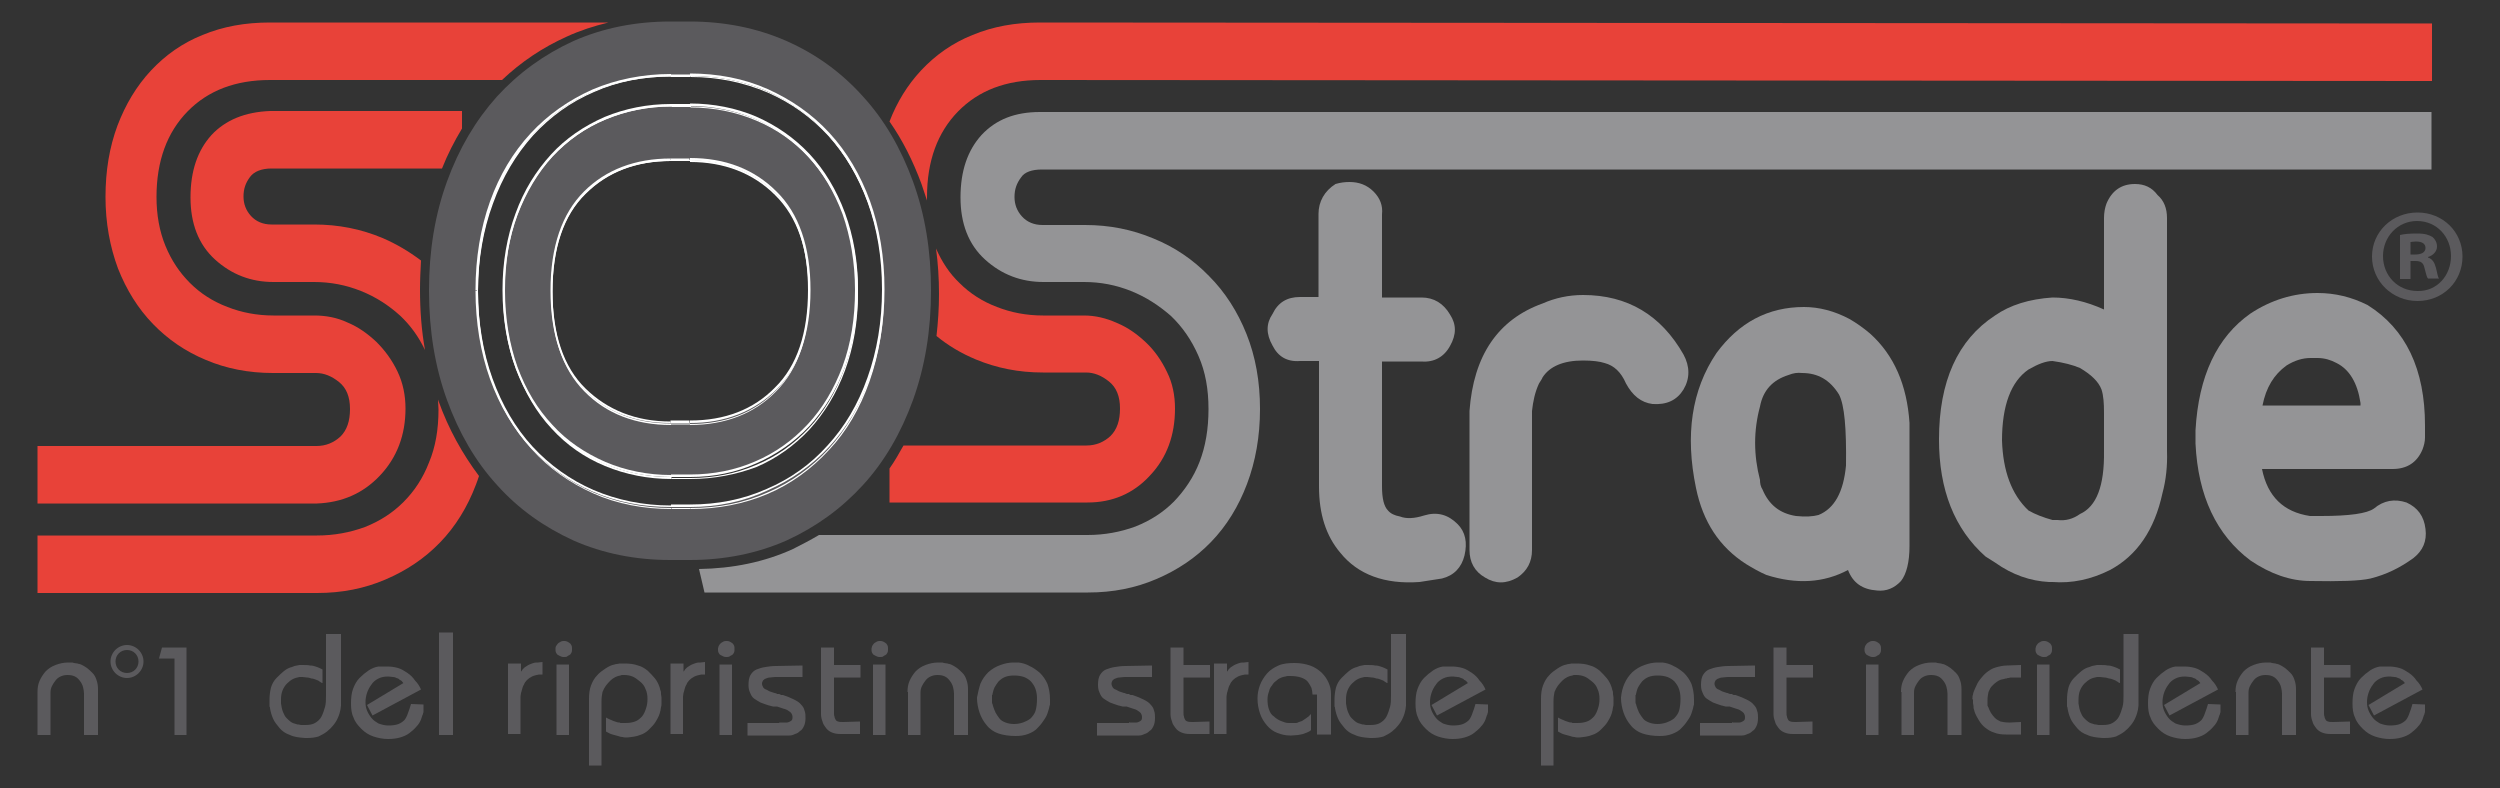<?xml version="1.0" encoding="utf-8"?>
<!-- Generator: Adobe Illustrator 23.0.0, SVG Export Plug-In . SVG Version: 6.00 Build 0)  -->
<svg version="1.1" id="Livello_1" xmlns="http://www.w3.org/2000/svg" xmlns:xlink="http://www.w3.org/1999/xlink" x="0px" y="0px"
	 viewBox="0 0 500 157.6" style="enable-background:new 0 0 500 157.6;" xml:space="preserve">
<rect x="0" y="0" width="500" height="157.6" fill="#333333" stroke="none"/>
<style type="text/css">
	.st0{fill:#5B5A5D;}
	.st1{fill:#FFFFFF;}
	.st2{fill:#949496;}
	.st3{fill:#E84239;}
</style>
<g>
	<g>
		<path class="st0" d="M138,84.4L138,84.4c7,0,12.8-2.2,17.2-6.6c4.4-4.4,6.6-11,6.6-19.7c0-8.6-2.2-15.1-6.7-19.5
			c-4.5-4.4-10.2-6.6-17.1-6.6h-3.8c-7,0-12.8,2.2-17.2,6.5c-4.4,4.4-6.6,10.9-6.6,19.6c0,8.7,2.2,15.3,6.6,19.7
			c4.4,4.4,10.2,6.6,17.2,6.6H138z M134.2,95.2L134.2,95.2c-4.7,0-9.1-0.9-13.2-2.6c-4.1-1.7-7.7-4.2-10.6-7.4
			c-3-3.2-5.4-7.1-7.1-11.7c-1.7-4.6-2.6-9.7-2.6-15.4c0-5.6,0.9-10.7,2.6-15.3c1.7-4.6,4.1-8.5,7.1-11.7c3-3.2,6.5-5.7,10.6-7.4
			c4.1-1.7,8.5-2.6,13.2-2.6h3.8c4.7,0,9.1,0.9,13.1,2.6c4.1,1.7,7.6,4.2,10.6,7.4c3,3.2,5.4,7.1,7.1,11.7c1.7,4.6,2.6,9.7,2.6,15.3
			c0,5.7-0.9,10.8-2.6,15.4c-1.7,4.6-4.1,8.5-7.1,11.7c-3,3.2-6.5,5.7-10.6,7.4c-4.1,1.7-8.4,2.6-13.1,2.6H134.2z M95.4,58.1
			L95.4,58.1c0,6.5,1,12.3,2.9,17.7c1.9,5.3,4.6,9.9,8.1,13.6c3.5,3.8,7.6,6.7,12.3,8.7c4.7,2.1,9.9,3.1,15.6,3.1h3.8
			c5.5,0,10.7-1,15.4-3.1c4.7-2,8.8-4.9,12.3-8.7c3.5-3.8,6.1-8.3,8.1-13.6c1.9-5.3,2.9-11.2,2.9-17.7c0-6.5-1-12.3-2.9-17.6
			c-1.9-5.3-4.6-9.8-8.1-13.6c-3.5-3.8-7.5-6.7-12.3-8.7c-4.7-2-9.9-3.1-15.4-3.1h-3.8c-5.6,0-10.8,1-15.6,3.1
			c-4.7,2.1-8.8,5-12.3,8.7c-3.4,3.8-6.1,8.3-8.1,13.6C96.4,45.8,95.4,51.6,95.4,58.1z M134.1,112c-7,0-13.5-1.3-19.4-3.9
			c-5.9-2.7-11-6.3-15.3-11.1c-4.3-4.7-7.6-10.4-10-17c-2.4-6.6-3.6-13.9-3.6-21.9c0-8,1.2-15.2,3.6-21.8c2.4-6.6,5.7-12.2,10-17
			c4.3-4.7,9.4-8.4,15.3-11.1c5.9-2.6,12.4-3.9,19.4-3.9h3.8c7,0,13.5,1.3,19.4,3.9c5.9,2.6,11,6.3,15.3,11.1
			c4.3,4.7,7.6,10.4,10,17c2.4,6.6,3.6,13.8,3.6,21.8c0,8-1.2,15.2-3.6,21.9c-2.4,6.6-5.7,12.3-10,17c-4.3,4.7-9.4,8.4-15.3,11.1
			c-5.9,2.6-12.4,3.9-19.4,3.9H134.1z"/>
	</g>
	<g>
		<path class="st1" d="M134.2,101.4c-5.7,0-10.9-1-15.7-3.1c-4.7-2-8.9-5-12.4-8.8c-3.4-3.7-6.2-8.4-8.1-13.7
			c-1.9-5.3-2.9-11.3-2.9-17.7h0.5c0,6.4,1,12.3,2.9,17.6c1.9,5.3,4.6,9.9,8,13.6c3.4,3.7,7.6,6.7,12.2,8.7c4.7,2,9.9,3.1,15.5,3.1
			V101.4z"/>
	</g>
	<g>
		<rect x="134.2" y="100.9" class="st1" width="3.8" height="0.5"/>
	</g>
	<g>
		<path class="st1" d="M138,101.4v-0.5c5.5,0,10.6-1,15.3-3.1c4.7-2,8.8-4.9,12.2-8.7c3.4-3.7,6.1-8.2,8-13.6
			c1.9-5.3,2.9-11.2,2.9-17.6c0-6.4-1-12.3-2.9-17.5c-1.9-5.2-4.6-9.8-8-13.5c-3.4-3.7-7.5-6.6-12.2-8.7c-4.7-2-9.8-3-15.3-3v-0.5
			c5.5,0,10.8,1,15.5,3.1c4.7,2.1,8.9,5,12.4,8.8c3.5,3.8,6.2,8.4,8.1,13.6c1.9,5.3,2.9,11.2,2.9,17.7c0,6.4-1,12.4-2.9,17.7
			c-1.9,5.4-4.7,10-8.1,13.7c-3.5,3.8-7.6,6.7-12.4,8.8C148.8,100.3,143.6,101.4,138,101.4z"/>
	</g>
	<g>
		<rect x="134.2" y="14.9" class="st1" width="3.8" height="0.5"/>
	</g>
	<g>
		<path class="st1" d="M95.6,58h-0.5c0-6.4,1-12.4,2.9-17.7c1.9-5.3,4.6-9.8,8.1-13.6c3.5-3.8,7.7-6.7,12.4-8.8
			c4.7-2,10-3.1,15.7-3.1v0.5c-5.6,0-10.8,1-15.5,3c-4.7,2-8.8,4.9-12.2,8.7c-3.4,3.8-6.1,8.3-8,13.5C96.6,45.8,95.6,51.6,95.6,58z"
			/>
	</g>
	<g>
		<path class="st1" d="M134.2,95.4c-4.8,0-9.2-0.9-13.3-2.6c-4.1-1.7-7.7-4.2-10.7-7.5c-3-3.2-5.4-7.2-7.1-11.8
			c-1.7-4.6-2.6-9.8-2.6-15.5c0-5.6,0.9-10.7,2.6-15.3c1.7-4.7,4.1-8.5,7.1-11.8c2.9-3.2,6.6-5.7,10.7-7.5c4.1-1.7,8.6-2.6,13.3-2.6
			v0.5c-4.7,0-9.1,0.9-13.1,2.6c-4.1,1.7-7.6,4.2-10.6,7.4c-3,3.2-5.3,7-7,11.6c-1.7,4.5-2.5,9.7-2.5,15.2c0,5.6,0.9,10.8,2.5,15.3
			c1.7,4.6,4,8.4,7,11.6c2.9,3.2,6.5,5.6,10.6,7.4c4,1.7,8.5,2.6,13.1,2.6V95.4z"/>
	</g>
	<g>
		<rect x="134.2" y="20.8" class="st1" width="3.8" height="0.5"/>
	</g>
	<g>
		<path class="st1" d="M138,95.4v-0.5c4.7,0,9.1-0.9,13-2.6c4-1.7,7.5-4.2,10.5-7.4c3-3.2,5.3-7.1,7-11.6c1.7-4.6,2.5-9.7,2.5-15.3
			c0-5.5-0.9-10.6-2.5-15.2c-1.7-4.5-4-8.4-7-11.6c-2.9-3.2-6.5-5.7-10.5-7.4c-4-1.7-8.4-2.6-13-2.6v-0.5c4.7,0,9.2,0.9,13.2,2.6
			c4.1,1.8,7.7,4.3,10.7,7.5c3,3.2,5.4,7.2,7.1,11.8c1.7,4.6,2.6,9.8,2.6,15.3c0,5.7-0.9,10.9-2.6,15.5c-1.7,4.6-4.1,8.5-7.1,11.8
			c-3,3.2-6.6,5.7-10.7,7.5C147.2,94.5,142.8,95.4,138,95.4z"/>
	</g>
	<g>
		<rect x="134.2" y="94.9" class="st1" width="3.8" height="0.5"/>
	</g>
	<g>
		<path class="st1" d="M138,84.6v-0.5c7,0,12.7-2.2,17-6.6c4.4-4.3,6.6-10.9,6.6-19.5c0-8.5-2.2-15-6.6-19.4
			c-4.4-4.3-10.1-6.5-17-6.5v-0.5c7,0,12.8,2.2,17.3,6.7c4.5,4.4,6.8,11.1,6.8,19.7c0,8.7-2.3,15.4-6.7,19.8
			C150.9,82.3,145,84.6,138,84.6z"/>
	</g>
	<g>
		<rect x="134.1" y="31.7" class="st1" width="3.8" height="0.5"/>
	</g>
	<g>
		<path class="st1" d="M134.1,84.6c-7.1,0-12.9-2.2-17.3-6.7c-4.5-4.4-6.7-11.1-6.7-19.8c0-8.8,2.3-15.4,6.7-19.8
			c4.4-4.4,10.3-6.6,17.3-6.6v0.5c-6.9,0-12.7,2.2-17,6.5c-4.4,4.3-6.6,10.8-6.6,19.5c0,8.6,2.2,15.2,6.6,19.5
			c4.4,4.3,10.1,6.6,17,6.6V84.6z"/>
	</g>
	<g>
		<rect x="134.1" y="84.1" class="st1" width="3.8" height="0.5"/>
	</g>
	<g>
		<path class="st1" d="M134.3,101.8c-5.6,0-10.9-1-15.6-3.1c-4.7-2.1-8.9-5-12.3-8.8c-3.5-3.8-6.2-8.4-8.1-13.7
			c-1.9-5.3-2.9-11.3-2.9-17.8h0.2c0,6.4,1,12.4,2.9,17.7c1.9,5.3,4.6,9.9,8,13.7c3.4,3.8,7.6,6.7,12.2,8.7c4.7,2,9.9,3.1,15.5,3.1
			V101.8z"/>
	</g>
	<g>
		<rect x="134.3" y="101.6" class="st1" width="3.8" height="0.2"/>
	</g>
	<g>
		<path class="st1" d="M138.1,101.8v-0.2c5.5,0,10.7-1,15.4-3.1c4.7-2,8.8-5,12.2-8.7c3.4-3.7,6.1-8.3,8-13.7
			c1.9-5.3,2.9-11.3,2.9-17.7c0-6.4-1-12.3-2.9-17.6c-1.9-5.3-4.6-9.8-8-13.6c-3.5-3.8-7.6-6.7-12.2-8.7c-4.7-2-9.9-3.1-15.4-3.1
			v-0.2c5.5,0,10.7,1,15.4,3.1c4.7,2,8.8,5,12.3,8.8c3.4,3.8,6.2,8.4,8.1,13.7c1.9,5.3,2.9,11.3,2.9,17.7c0,6.4-1,12.4-2.9,17.8
			c-1.9,5.4-4.6,10-8.1,13.7c-3.5,3.8-7.6,6.8-12.3,8.8C148.8,100.8,143.6,101.8,138.1,101.8z"/>
	</g>
	<g>
		<rect x="134.3" y="15.2" class="st1" width="3.8" height="0.2"/>
	</g>
	<g>
		<path class="st1" d="M95.6,58.4h-0.2c0-6.5,1-12.4,2.9-17.7c1.9-5.3,4.6-9.9,8.1-13.7c3.4-3.8,7.6-6.7,12.3-8.8
			c4.7-2,10-3.1,15.6-3.1v0.2c-5.6,0-10.8,1-15.5,3.1c-4.7,2-8.8,5-12.2,8.7c-3.4,3.8-6.1,8.3-8,13.6C96.6,46.1,95.6,52,95.6,58.4z"
			/>
	</g>
	<g>
		<path class="st1" d="M134.3,95.8c-4.7,0-9.2-0.9-13.3-2.6c-4.1-1.7-7.7-4.2-10.7-7.5c-3-3.2-5.3-7.2-7.1-11.8
			c-1.7-4.6-2.6-9.9-2.6-15.5c0-5.5,0.9-10.7,2.6-15.4c1.7-4.6,4.1-8.6,7.1-11.8c3-3.3,6.6-5.8,10.7-7.5c4.1-1.7,8.6-2.6,13.3-2.6
			v0.2c-4.7,0-9.1,0.9-13.2,2.6c-4.1,1.7-7.6,4.2-10.6,7.4c-2.9,3.2-5.3,7.2-7,11.7c-1.7,4.6-2.6,9.8-2.6,15.3
			c0,5.6,0.9,10.8,2.6,15.4c1.7,4.6,4.1,8.5,7,11.7c3,3.2,6.6,5.7,10.6,7.4c4,1.7,8.5,2.6,13.2,2.6V95.8z"/>
	</g>
	<g>
		<rect x="134.3" y="21.2" class="st1" width="3.9" height="0.2"/>
	</g>
	<g>
		<path class="st1" d="M138.1,95.8v-0.2c4.7,0,9.1-0.9,13.1-2.6c4.1-1.7,7.6-4.2,10.6-7.4c3-3.2,5.3-7.1,7-11.7
			c1.7-4.6,2.6-9.8,2.6-15.4c0-5.6-0.9-10.7-2.6-15.3c-1.7-4.6-4.1-8.5-7-11.7c-3-3.2-6.5-5.7-10.6-7.4c-4-1.7-8.4-2.6-13.1-2.6
			v-0.2c4.7,0,9.1,0.9,13.2,2.6c4.1,1.7,7.6,4.2,10.6,7.5c3,3.2,5.4,7.2,7.1,11.8c1.7,4.6,2.6,9.8,2.6,15.4c0,5.7-0.9,10.9-2.6,15.5
			c-1.7,4.6-4.1,8.5-7.1,11.8c-3,3.2-6.6,5.8-10.6,7.5C147.3,94.9,142.8,95.8,138.1,95.8z"/>
	</g>
	<g>
		<rect x="134.3" y="95.6" class="st1" width="3.9" height="0.2"/>
	</g>
	<g>
		<path class="st1" d="M138,85v-0.2c7,0,12.8-2.2,17.1-6.6c4.4-4.4,6.6-11,6.6-19.7c0-8.6-2.2-15.1-6.7-19.5
			c-4.4-4.4-10.2-6.6-17-6.6V32c6.9,0,12.7,2.2,17.2,6.7c4.5,4.4,6.7,11.1,6.7,19.7c0,8.7-2.2,15.4-6.7,19.9
			C150.9,82.7,145.1,85,138,85z"/>
	</g>
	<g>
		<rect x="134.2" y="32" class="st1" width="3.8" height="0.2"/>
	</g>
	<g>
		<path class="st1" d="M134.2,85c-7,0-12.9-2.2-17.3-6.7c-4.4-4.4-6.7-11.1-6.7-19.9c0-8.8,2.2-15.4,6.7-19.8
			c4.4-4.4,10.2-6.6,17.3-6.6v0.2c-7,0-12.7,2.2-17.1,6.6c-4.4,4.3-6.6,10.9-6.6,19.6c0,8.7,2.2,15.3,6.6,19.7
			c4.4,4.4,10.1,6.6,17.1,6.6V85z"/>
	</g>
	<g>
		<rect x="134.2" y="84.7" class="st1" width="3.8" height="0.2"/>
	</g>
	<g>
		<path class="st2" d="M267.1,36.8c-2.2,1.4-3.4,3.5-3.4,6v16.6H260c-2.6,0-4.4,1.1-5.5,3.4c-1.3,1.9-1.3,4,0,6.3
			c1.1,2.2,2.9,3.3,5.5,3.1h3.8v25.1c0,5.5,1.4,9.9,4.3,13.3c3.5,4.3,8.8,6.3,15.8,5.8l4.5-0.7c2.4-0.6,3.9-2.2,4.5-4.6
			c0.6-2.6,0.2-4.7-1.4-6.3c-1.9-1.9-4.1-2.5-6.7-1.7c-1.9,0.6-3.5,0.7-4.8,0.2c-1.1-0.2-1.9-0.6-2.4-1.2c-0.8-0.8-1.2-2.4-1.2-4.8
			V72.3h7.9c2.5,0.2,4.5-0.9,5.7-3.1c1.3-2.3,1.3-4.3,0-6.3c-1.3-2.2-3.2-3.4-5.7-3.4h-7.9V42.9c0.2-1.8-0.4-3.3-1.7-4.6
			c-1.3-1.3-2.9-1.9-4.8-1.9C269,36.4,268.1,36.5,267.1,36.8"/>
	</g>
	<g>
		<path class="st2" d="M308.5,60.7c-8.9,3.2-13.8,10.4-14.6,21.5v27.8c0,2.4,1,4.3,3.1,5.5c2.1,1.3,4.2,1.3,6.5,0
			c1.9-1.3,2.9-3.1,2.9-5.5V82.2c0.2-1.9,0.6-3.8,1.4-5.5c0.3-0.5,0.6-0.9,0.7-1.2c1.4-2.2,4.1-3.4,8.1-3.4c1.9,0,3.4,0.2,4.3,0.5
			c1.9,0.5,3.3,1.8,4.3,4.1c1.3,2.4,3,3.8,5.3,4.1c2.9,0.2,4.9-0.8,6.2-2.9c1.3-2.2,1.3-4.6,0-7C332.2,63,325.5,59,316.6,59
			C313.7,59,311,59.6,308.5,60.7"/>
	</g>
	<g>
		<path class="st2" d="M380.2,116.2L380.2,116.2c-1.3,1.4-2.9,2.1-4.8,1.9c-2.9-0.2-4.8-1.5-5.8-4.1c-4.9,2.6-10.3,2.9-16.3,1
			c-1.4-0.6-2.8-1.4-4.1-2.2c-5.3-3.4-8.6-8.4-10-15.2c-2.2-10.6-0.9-19.6,4.1-27c4.5-6.1,10.3-9.2,17.5-9.2c3,0,6.1,0.8,9.1,2.4
			c1.4,0.8,2.8,1.8,4.1,2.9c4.8,4.3,7.4,10.3,7.9,17.9v24.6C381.9,112.4,381.3,114.8,380.2,116.2 M357.7,75c-3.2,1-5.1,3.1-5.7,6.3
			c-1.3,4.8-1.3,9.7,0,14.7c0,0.6,0.1,1.3,0.5,1.9c1.3,3.1,3.5,4.8,6.7,5.3c1.9,0.2,3.4,0.1,4.5-0.2c3.2-1.3,5-4.6,5.5-9.9
			c0.1-7.4-0.3-12.1-1.4-14.2c-1.8-2.9-4.2-4.3-7.4-4.3C359.5,74.5,358.7,74.6,357.7,75z"/>
	</g>
	<g>
		<path class="st2" d="M432.5,98.6L432.5,98.6c-1.6,7.4-5.1,12.5-10.5,15.4c-3.8,1.9-7.6,2.7-11.5,2.4h-0.5h-0.2
			c-3.7-0.2-7.3-1.4-10.8-3.9l-1.9-1.2c-6.2-5.5-9.3-13.3-9.3-23.4c0-11.6,3.7-19.9,11.2-24.8c3-2.1,6.9-3.3,11.5-3.6
			c3.3,0,6.8,0.8,10.3,2.4V43.6c0-1.1,0.2-2.1,0.5-2.9c1.1-2.6,3-3.9,5.7-3.9c1.9,0,3.4,0.7,4.5,2.2c1.3,1.1,1.9,2.7,1.9,4.6v46.6
			C433.5,93.2,433.2,96,432.5,98.6 M420.3,77.9c-0.6-1.6-2.1-3-4.3-4.3c-1.4-0.6-3.3-1.1-5.5-1.4c-1.3,0-2.9,0.6-4.8,1.7
			c-3.5,2.4-5.3,7.2-5.3,14.2c0.2,6.1,1.9,10.8,5.3,14c1.4,0.8,3,1.4,4.8,1.9h1c1.6,0.2,3.1-0.2,4.5-1.2c3.3-1.5,4.9-5.6,4.8-12.6
			v-7.7C420.8,80.7,420.7,79.1,420.3,77.9z"/>
	</g>
	<g>
		<path class="st2" d="M474.8,101.7L474.8,101.7c1.9-1.6,4.1-2,6.5-1.2c2.2,1,3.5,2.7,3.8,5.3c0.3,2.4-0.5,4.3-2.4,5.8
			c-2.6,1.9-5.4,3.3-8.6,4.1c-2.2,0.5-6.2,0.6-12,0.5c-4,0-8-1.4-12-4.1c-6.8-5.1-10.5-12.9-11-23.4v-2.6c0.6-10.9,4.3-18.7,11-23.4
			c4.1-2.7,8.6-4.1,13.4-4.1c3.5,0,6.8,0.8,10,2.4c7.7,4.8,11.5,12.9,11.5,24.1v2.4c0,0.8-0.2,1.6-0.5,2.4c-1.1,2.6-3.1,3.9-6,3.9
			h-26.1c1.1,5.5,4.3,8.6,9.6,9.4h2.2C469.9,103.2,473.4,102.7,474.8,101.7 M463.1,71.6h-1c-1.6,0-3.2,0.5-4.8,1.5
			c-2.5,1.8-4.1,4.4-4.8,8h19.6v-0.5c-0.6-4-2.2-6.7-4.8-8c-1.1-0.6-2.4-1-3.8-1H463.1z"/>
	</g>
	<g>
		<path class="st0" d="M482.1,50.9L482.1,50.9h1c1.1,0,2-0.4,2-1.3c0-0.8-0.6-1.3-1.9-1.3c-0.5,0-0.9,0.1-1.1,0.1V50.9z M482,55.8
			L482,55.8h-2v-8.8c0.8-0.2,1.9-0.3,3.4-0.3c1.7,0,2.4,0.3,3.1,0.7c0.5,0.4,0.9,1.1,0.9,1.9c0,1-0.8,1.8-1.8,2.1v0.1
			c0.9,0.3,1.3,1,1.6,2.1c0.3,1.3,0.4,1.9,0.6,2.1h-2.2c-0.3-0.3-0.4-1.1-0.7-2.1c-0.2-1-0.7-1.4-1.8-1.4h-1V55.8z M483.4,44.2
			L483.4,44.2c-3.9,0-6.8,3.2-6.8,7c0,3.9,2.9,7,6.9,7c3.9,0.1,6.7-3.1,6.7-7C490.2,47.4,487.4,44.2,483.4,44.2L483.4,44.2z
			 M483.5,42.5c5.1,0,9,3.9,9,8.8c0,5-3.9,8.9-9,8.9c-5,0-9.1-3.9-9.1-8.9C474.4,46.4,478.4,42.5,483.5,42.5L483.5,42.5z"/>
	</g>
	<path class="st3" d="M208,4.5c-5,0-9.4,0.8-13.5,2.5c-4,1.6-7.4,4-10.3,7.1c-2.7,2.9-4.8,6.3-6.3,10.2c2.6,3.7,4.7,7.9,6.4,12.5
		c0.4,1.1,0.7,2.2,1.1,3.3c0-0.2,0-0.4,0-0.7c0-7.2,2.1-12.9,6.2-17.1c4.1-4.2,9.6-6.3,16.5-6.3l278.3,0.2V4.7L208,4.5z"/>
	<path class="st3" d="M229.2,68.5c-1.7-1.6-3.6-3-5.8-3.9c-2.2-1-4.4-1.5-6.6-1.5h-8.2c-3.3,0-6.4-0.6-9.2-1.7
		c-2.9-1.1-5.4-2.7-7.5-4.8c-2-1.9-3.5-4.2-4.7-6.9c0.4,2.9,0.6,6,0.6,9.1c0,2.9-0.2,5.7-0.5,8.4c2.3,1.9,5,3.5,7.9,4.7
		c4.1,1.7,8.5,2.6,13.4,2.6h8.6c1.6,0,3.1,0.6,4.6,1.8c1.5,1.2,2.2,3,2.2,5.4c0,2.4-0.6,4.2-1.9,5.5c-1.3,1.2-2.9,1.9-4.8,1.9h-36.6
		c-0.9,1.6-1.8,3.2-2.8,4.6v6.8h39.6c5,0,9.2-1.8,12.5-5.4c3.4-3.6,5-8.1,5-13.4c0-2.6-0.5-5.1-1.6-7.3
		C232.3,72.1,230.9,70.1,229.2,68.5z"/>
	<path class="st3" d="M42.3,27c-2.8,3.1-4.2,7.2-4.2,12.5c0,5.2,1.6,9.4,4.9,12.4c3.3,3,7.2,4.5,11.7,4.5h8.1c3.3,0,6.4,0.6,9.4,1.8
		c3,1.2,5.6,2.9,7.9,5c2,1.9,3.6,4.1,4.9,6.8c-0.7-3.9-1-7.9-1-12.1c0-2,0.1-3.9,0.2-5.8c-2.4-1.8-4.9-3.3-7.7-4.5
		c-4.3-1.8-8.8-2.7-13.7-2.7h-8.5c-1.7,0-3.1-0.6-4.1-1.7c-1-1.1-1.5-2.4-1.5-3.9c0-1.5,0.4-2.7,1.3-3.9c0.8-1.1,2.3-1.7,4.3-1.7
		h34.1c1.1-2.8,2.5-5.5,4-8v-3.5H54C49,22.4,45.1,24,42.3,27z"/>
	<path class="st3" d="M87.7,80.2c0-0.1-0.1-0.2-0.1-0.3c0,0.7,0.1,1.3,0.1,2c0,4-0.6,7.5-1.9,10.6c-1.2,3.1-2.9,5.7-5.1,7.9
		c-2.2,2.2-4.7,3.8-7.7,5c-3,1.1-6.2,1.7-9.6,1.7H7.5v11.5h55.9c5,0,9.5-0.9,13.7-2.7c4.2-1.8,7.8-4.2,10.9-7.4
		c3.1-3.2,5.5-7.1,7.2-11.6c0.2-0.5,0.4-1.1,0.6-1.7C92.5,90.8,89.7,85.8,87.7,80.2z"/>
	<path class="st3" d="M76,95.1c3.4-3.6,5.1-8.1,5.1-13.4c0-2.6-0.5-5.1-1.6-7.4c-1.1-2.3-2.5-4.2-4.2-5.9c-1.7-1.6-3.6-3-5.8-3.9
		c-2.1-1-4.4-1.4-6.6-1.4h-8.2c-3.3,0-6.4-0.6-9.2-1.7c-2.9-1.1-5.4-2.7-7.5-4.8c-2.1-2.1-3.7-4.5-4.9-7.4c-1.2-2.9-1.8-6.2-1.8-9.8
		c0-7.2,2.1-12.9,6.2-17.1c4.1-4.2,9.6-6.3,16.5-6.3l46.4,0c3.8-3.6,8.1-6.5,13-8.7c2.6-1.2,5.4-2.1,8.3-2.8H54
		c-5,0-9.4,0.8-13.5,2.5c-4,1.6-7.4,4-10.3,7.1c-2.9,3.1-5.1,6.8-6.7,11c-1.6,4.3-2.4,9-2.4,14.3c0,5.2,0.9,10,2.5,14.3
		c1.7,4.3,4,8,7,11.1c3,3.1,6.5,5.5,10.6,7.2c4,1.7,8.5,2.6,13.4,2.6h8.6c1.6,0,3.1,0.6,4.6,1.8c1.5,1.2,2.2,3,2.2,5.4
		c0,2.4-0.6,4.2-1.9,5.5c-1.3,1.2-2.9,1.9-4.8,1.9H7.5v11.5h55.9C68.4,100.5,72.6,98.7,76,95.1z"/>
	<g>
		<path class="st0" d="M7.5,138.4c0-0.8,0.1-1.5,0.4-2.2c0.3-0.7,0.7-1.3,1.2-1.9c0.6-0.6,1.2-1,2-1.3c0.8-0.3,1.6-0.5,2.6-0.5
			c0.2,0,0.3,0,0.5,0c0.2,0,0.4,0,0.6,0.1c0.2,0,0.4,0.1,0.7,0.1c0.2,0.1,0.5,0.1,0.7,0.2c0.4,0.2,0.8,0.4,1.2,0.7
			c0.4,0.3,0.7,0.6,1.1,1c0.4,0.4,0.6,0.8,0.8,1.4c0.2,0.5,0.3,1.2,0.3,1.9c0,0,0,0,0,0.1c0,0,0,0.1,0,0.1c0,0,0,0,0,0.1
			c0,0,0,0.1,0,0.1v8.7h-2.8v-8.3c0-0.4-0.1-0.9-0.2-1.3c-0.1-0.4-0.3-0.8-0.6-1.2c-0.3-0.4-0.6-0.7-1-0.9c-0.4-0.2-0.9-0.3-1.5-0.3
			c-0.5,0-1,0.1-1.4,0.3c-0.4,0.2-0.7,0.4-1,0.8c-0.3,0.4-0.5,0.7-0.7,1.1c-0.2,0.4-0.3,0.8-0.3,1.3v8.5H7.5V138.4z"/>
	</g>
	<g>
		<path class="st0" d="M32.4,129.5h4.9V147h-2.4v-15.3h-3.1L32.4,129.5z"/>
	</g>
	<g>
		<path class="st0" d="M68.2,126.7v13.2c0,0,0,0.1,0,0.1c0,0,0,0,0,0.1c0,0,0,0,0,0.1c0,0,0,0,0,0.1c0,0,0,0,0,0c0,0,0,0,0,0
			c0,0,0,0,0,0.1c0,0,0,0,0,0.1c0,0.2,0,0.4,0,0.6c0,0.2-0.1,0.5-0.1,0.8c-0.1,0.3-0.1,0.5-0.2,0.8c-0.1,0.3-0.2,0.6-0.3,0.8
			c-0.2,0.5-0.5,1-0.9,1.5c-0.4,0.5-0.8,0.9-1.3,1.3c-0.5,0.4-1.1,0.7-1.7,1c-0.7,0.2-1.4,0.3-2.3,0.3c0,0,0,0-0.1,0
			c0,0-0.1,0-0.1,0c0,0,0,0-0.1,0c0,0-0.1,0-0.1,0c-1.2-0.1-2.2-0.2-3-0.6c-0.9-0.3-1.6-0.8-2.1-1.4c-0.5-0.6-1-1.2-1.3-1.9
			c-0.3-0.7-0.5-1.4-0.6-2.1c0-0.1,0-0.2-0.1-0.3c0-0.1,0-0.2,0-0.3c0-0.1,0-0.2,0-0.3c0-0.1,0-0.2,0-0.3c0,0,0,0,0,0c0,0,0,0,0,0
			c0,0,0,0,0-0.1c0,0,0,0,0-0.1c0,0,0,0,0,0c0,0,0,0,0,0c0,0,0,0,0-0.1c0,0,0,0,0-0.1c0-0.9,0.1-1.7,0.3-2.5
			c0.2-0.7,0.6-1.4,1.1-1.9c0.5-0.5,1-1,1.5-1.4c0.5-0.4,1.1-0.7,1.6-0.8c0.2-0.1,0.3-0.1,0.5-0.2c0.2,0,0.3-0.1,0.5-0.1
			c0.2,0,0.3-0.1,0.5-0.1c0.2,0,0.3,0,0.5,0c0.6,0,1.2,0,1.6,0.1c0.5,0,0.8,0.1,1.1,0.2c0.3,0.1,0.6,0.2,0.8,0.3
			c0.2,0.1,0.4,0.2,0.6,0.3v2.7c0,0-0.1,0-0.1,0c0,0-0.1-0.1-0.2-0.1c0,0,0,0-0.1-0.1c0,0-0.1,0-0.1-0.1c0,0-0.1,0-0.1,0
			c0,0-0.1,0-0.1-0.1c-0.2-0.1-0.4-0.2-0.7-0.3c-0.3-0.1-0.5-0.2-0.8-0.2c-0.3-0.1-0.6-0.2-0.9-0.2c-0.3,0-0.6-0.1-0.9-0.1
			c0,0-0.1,0-0.1,0c0,0-0.1,0-0.1,0c0,0,0,0-0.1,0c0,0,0,0-0.1,0c0,0,0,0-0.1,0c0,0,0,0-0.1,0c-0.5,0.1-0.9,0.2-1.3,0.4
			c-0.4,0.2-0.8,0.5-1.2,0.9c-0.4,0.4-0.7,0.9-0.9,1.4c-0.2,0.5-0.3,1.1-0.3,1.8c0,0,0,0,0,0.1c0,0,0,0,0,0.1c0,0,0,0,0,0.1
			c0,0,0,0,0,0.1c0,0,0,0,0,0.1c0,0,0,0,0,0.1c0,0,0,0,0,0.1c0,0,0,0,0,0.1c0.1,0.7,0.2,1.2,0.4,1.7c0.2,0.5,0.4,0.9,0.7,1.2
			c0.3,0.3,0.6,0.6,0.9,0.8c0.3,0.2,0.6,0.3,1,0.4c0.2,0.1,0.3,0.1,0.5,0.1c0.2,0,0.3,0.1,0.5,0.1c0.2,0,0.3,0,0.5,0
			c0.1,0,0.3,0,0.4,0c0.7,0,1.4-0.1,1.9-0.4c0.5-0.3,1-0.7,1.3-1.3c0.3-0.6,0.5-1.2,0.7-1.9c0.2-0.7,0.2-1.5,0.2-2.3v-12.3H68.2z"/>
	</g>
	<g>
		<path class="st0" d="M80.7,136.6c0,0-0.1,0-0.1-0.1c0,0-0.1-0.1-0.1-0.1c0,0-0.1-0.1-0.1-0.1c0-0.1-0.1-0.1-0.2-0.2
			c-0.1,0-0.1-0.1-0.2-0.1c-0.1,0-0.1-0.1-0.2-0.2c-0.1,0-0.2-0.1-0.2-0.1c-0.1,0-0.2-0.1-0.3-0.1c-0.2-0.1-0.4-0.2-0.7-0.2
			c-0.3,0-0.6-0.1-0.9-0.1c-0.8,0-1.4,0.1-2,0.4c-0.6,0.3-1.1,0.7-1.4,1.2c-0.4,0.5-0.7,1.1-0.9,1.7c-0.2,0.6-0.3,1.2-0.3,1.8
			c0,0,0,0,0,0.1v0c0,0.6,0.1,1.1,0.3,1.6c0.2,0.5,0.5,1,0.9,1.5c0.4,0.5,0.9,0.8,1.4,1.1c0.6,0.2,1.2,0.4,2,0.4
			c0.8,0,1.5-0.1,2-0.3c0.5-0.2,0.9-0.5,1.2-0.8c0.3-0.4,0.5-0.8,0.7-1.4c0.2-0.5,0.4-1.1,0.6-1.8v0l0,0v0l2.5,0.1c0,0,0,0.1,0,0.1
			s0,0.1,0,0.1c0,0,0,0.1,0,0.1c0,0,0,0,0,0.1c0,0,0,0,0,0.1c0,0,0,0.1,0,0.1c0,0,0,0.1,0,0.1c0,0,0,0,0,0.1c0,0.2,0,0.3,0,0.5
			c0,0.2,0,0.3-0.1,0.5c0,0.1,0,0.2-0.1,0.3c0,0.1-0.1,0.2-0.1,0.3c0,0.1-0.1,0.2-0.1,0.3c0,0.1-0.1,0.2-0.1,0.3
			c-0.2,0.5-0.5,1-0.9,1.4c-0.4,0.5-0.9,0.9-1.4,1.3c-0.5,0.4-1.2,0.7-1.9,0.9c-0.7,0.2-1.5,0.3-2.4,0.3c-1,0-2-0.2-2.9-0.5
			s-1.7-0.8-2.4-1.5c-0.7-0.7-1.3-1.4-1.6-2.3c-0.4-0.8-0.5-1.8-0.5-2.8c0-1.1,0.1-2.1,0.4-2.9c0.3-0.8,0.7-1.6,1.3-2.2
			c0.6-0.6,1.2-1.1,1.8-1.5c0.6-0.4,1.3-0.7,2-0.8c0.1,0,0.2,0,0.2,0c0.1,0,0.1,0,0.2,0c0.1,0,0.2,0,0.2,0c0.1,0,0.1,0,0.2,0
			c0.2,0,0.3,0,0.5,0c0.1,0,0.3,0,0.4,0c0.8,0,1.5,0.1,2.2,0.3c0.7,0.2,1.3,0.6,1.9,1c0.6,0.4,1.1,0.9,1.5,1.5
			c0.5,0.5,0.9,1.1,1.2,1.8l-9.7,5.2l-1.1-2.1L80.7,136.6z"/>
	</g>
	<g>
		<path class="st0" d="M90.6,126.4V147h-2.8v-20.5H90.6z"/>
	</g>
	<g>
		<path class="st0" d="M104.2,132.9v1.4c0,0,0.1,0,0.1-0.1c0,0,0.1-0.1,0.1-0.1c0-0.1,0.1-0.1,0.1-0.2c0.1-0.1,0.1-0.1,0.2-0.2
			c0.2-0.2,0.3-0.3,0.5-0.4c0.2-0.1,0.4-0.3,0.7-0.4c0.2-0.1,0.5-0.2,0.8-0.3c0.3-0.1,0.6-0.1,0.9-0.1l0.9-0.1v2.5h-0.7
			c-0.5,0.1-1,0.2-1.4,0.4c-0.4,0.2-0.7,0.4-1,0.7c-0.3,0.3-0.5,0.6-0.6,0.9c-0.2,0.3-0.3,0.6-0.4,1c-0.1,0.3-0.1,0.5-0.2,0.7
			c0,0.2-0.1,0.5-0.1,0.7c0,0.2,0,0.4,0,0.6c0,0.2,0,0.3,0,0.5v6.4h-2.5v-14.1H104.2z"/>
	</g>
	<g>
		<path class="st0" d="M111.3,129.1c0.1-0.2,0.2-0.3,0.4-0.5c0.2-0.1,0.3-0.2,0.5-0.3c0.2-0.1,0.4-0.1,0.6-0.1c0.2,0,0.4,0,0.6,0.1
			c0.2,0.1,0.4,0.2,0.5,0.3c0.2,0.1,0.3,0.3,0.4,0.5c0.1,0.2,0.1,0.4,0.1,0.7c0,0.3,0,0.5-0.1,0.7c-0.1,0.2-0.2,0.4-0.4,0.5
			c-0.2,0.1-0.4,0.2-0.5,0.3s-0.4,0.1-0.6,0.1c-0.2,0-0.4,0-0.6-0.1c-0.2-0.1-0.4-0.2-0.6-0.3c-0.2-0.1-0.3-0.3-0.4-0.5
			c-0.1-0.2-0.1-0.4-0.1-0.7v-0.1C111.1,129.4,111.2,129.2,111.3,129.1z M111.3,132.9h2.5V147h-2.5V132.9z"/>
	</g>
	<g>
		<path class="st0" d="M117.8,139.8c0-1,0.1-1.9,0.4-2.7c0.3-0.8,0.7-1.5,1.2-2c0.5-0.6,1.1-1,1.7-1.4c0.6-0.4,1.2-0.7,1.8-0.8
			c0.2-0.1,0.4-0.1,0.5-0.1c0.2,0,0.4-0.1,0.5-0.1c0.1,0,0.2,0,0.3,0c0.1,0,0.2,0,0.3,0c0.1,0,0.2,0,0.2,0c0.1,0,0.2,0,0.2,0
			c1,0,1.9,0.1,2.7,0.4c0.8,0.2,1.4,0.6,2,1.1c0.5,0.5,1,1,1.4,1.5c0.4,0.5,0.7,1.1,0.9,1.7c0.1,0.2,0.1,0.5,0.2,0.7
			c0.1,0.2,0.1,0.5,0.1,0.7c0,0.2,0.1,0.5,0.1,0.7c0,0.2,0,0.4,0,0.6c0,0.2,0,0.4,0,0.6c0,0.2,0,0.5-0.1,0.7c0,0.2-0.1,0.5-0.1,0.7
			c-0.1,0.2-0.1,0.5-0.2,0.7c-0.2,0.6-0.5,1.1-0.8,1.6c-0.3,0.5-0.8,1-1.3,1.5c-0.5,0.5-1.1,0.9-1.8,1.1c-0.7,0.3-1.6,0.4-2.6,0.5
			c-0.3,0-0.6,0-0.9-0.1c-0.3,0-0.6-0.1-0.9-0.2c-0.3-0.1-0.7-0.2-1.1-0.3c-0.4-0.1-0.8-0.3-1.3-0.6v-2.8c0.3,0.2,0.6,0.3,0.8,0.4
			c0.2,0.1,0.5,0.2,0.7,0.3c0.2,0.1,0.4,0.1,0.6,0.2c0.2,0.1,0.4,0.1,0.5,0.1c0.1,0,0.2,0,0.3,0.1c0.1,0,0.2,0,0.3,0
			c0.1,0,0.2,0,0.3,0s0.2,0,0.4,0c0.7,0,1.4-0.1,1.9-0.3c0.6-0.2,1-0.6,1.4-1c0.4-0.5,0.6-1,0.8-1.6c0.2-0.6,0.3-1.2,0.3-1.9
			c0-0.7-0.1-1.4-0.4-2c-0.2-0.6-0.6-1.1-1.1-1.5c-0.5-0.4-1-0.8-1.5-1c-0.5-0.2-1.1-0.3-1.6-0.3c-0.1,0-0.3,0-0.4,0
			c-0.1,0-0.3,0-0.4,0.1c-0.2,0-0.3,0.1-0.5,0.1c-0.2,0.1-0.3,0.1-0.5,0.2c-0.4,0.2-0.7,0.4-1,0.7c-0.3,0.3-0.6,0.6-0.9,1
			c-0.3,0.4-0.5,0.8-0.7,1.3c-0.1,0.5-0.2,1.1-0.2,1.8v12.9h-2.5V139.8z"/>
	</g>
	<g>
		<path class="st0" d="M136.7,132.9v1.4c0,0,0.1,0,0.1-0.1c0,0,0.1-0.1,0.1-0.1c0-0.1,0.1-0.1,0.1-0.2c0.1-0.1,0.1-0.1,0.2-0.2
			c0.2-0.2,0.3-0.3,0.5-0.4c0.2-0.1,0.4-0.3,0.7-0.4c0.2-0.1,0.5-0.2,0.8-0.3c0.3-0.1,0.6-0.1,0.9-0.1l0.9-0.1v2.5h-0.7
			c-0.5,0.1-1,0.2-1.4,0.4c-0.4,0.2-0.7,0.4-1,0.7c-0.3,0.3-0.5,0.6-0.6,0.9c-0.2,0.3-0.3,0.6-0.4,1c-0.1,0.3-0.1,0.5-0.2,0.7
			c0,0.2-0.1,0.5-0.1,0.7c0,0.2,0,0.4,0,0.6c0,0.2,0,0.3,0,0.5v6.4h-2.5v-14.1H136.7z"/>
	</g>
	<g>
		<path class="st0" d="M143.8,129.1c0.1-0.2,0.2-0.3,0.4-0.5c0.2-0.1,0.3-0.2,0.5-0.3c0.2-0.1,0.4-0.1,0.6-0.1c0.2,0,0.4,0,0.6,0.1
			c0.2,0.1,0.4,0.2,0.5,0.3c0.2,0.1,0.3,0.3,0.4,0.5c0.1,0.2,0.1,0.4,0.1,0.7c0,0.3,0,0.5-0.1,0.7c-0.1,0.2-0.2,0.4-0.4,0.5
			c-0.2,0.1-0.4,0.2-0.5,0.3c-0.2,0.1-0.4,0.1-0.6,0.1c-0.2,0-0.4,0-0.6-0.1c-0.2-0.1-0.4-0.2-0.6-0.3c-0.2-0.1-0.3-0.3-0.4-0.5
			c-0.1-0.2-0.1-0.4-0.1-0.7v-0.1C143.7,129.4,143.7,129.2,143.8,129.1z M143.9,132.9h2.5V147h-2.5V132.9z"/>
	</g>
	<g>
		<path class="st0" d="M155.9,144.4c0,0,0.1,0.1,0.1,0.1c0,0,0.1,0,0.1,0c0,0,0.1,0,0.1,0c0,0,0.1,0,0.1,0c0,0,0.1,0,0.1,0
			c0,0,0.1,0,0.1,0c0,0,0.1,0,0.1,0c0,0,0.1,0,0.1,0c0.2,0,0.5,0,0.7,0c0.2,0,0.4-0.1,0.6-0.2c0.2-0.1,0.3-0.2,0.4-0.3
			c0.1-0.2,0.1-0.4,0.1-0.6c0-0.3-0.1-0.5-0.2-0.7c-0.1-0.2-0.4-0.4-0.7-0.6c-0.3-0.2-0.6-0.3-1-0.4c-0.4-0.1-0.8-0.3-1.2-0.4
			c-0.1,0-0.1,0-0.2,0c-0.1,0-0.1,0-0.2,0c-0.1,0-0.1,0-0.2,0c-0.1,0-0.1,0-0.2,0c-0.1,0-0.3-0.1-0.4-0.1c-0.1,0-0.2-0.1-0.4-0.1
			c-0.6-0.2-1.2-0.4-1.7-0.6c-0.5-0.3-0.9-0.5-1.3-0.8c-0.4-0.3-0.6-0.7-0.8-1.2c-0.2-0.4-0.3-0.9-0.3-1.5c0-0.8,0.1-1.5,0.4-2
			c0.3-0.5,0.7-0.9,1.2-1.1c0.5-0.2,1.1-0.4,1.8-0.5c0.6-0.1,1.3-0.2,2.1-0.2l5.3-0.1v2.3h-5.5c-0.4,0-0.7,0.1-1,0.1
			c-0.3,0-0.6,0.1-0.8,0.2c-0.3,0.1-0.4,0.2-0.6,0.4c-0.1,0.2-0.2,0.4-0.2,0.6c0,0.3,0.1,0.5,0.2,0.7c0.1,0.2,0.3,0.4,0.6,0.5
			c0.3,0.1,0.5,0.3,0.8,0.4c0.3,0.1,0.6,0.2,0.9,0.3c0.1,0,0.2,0,0.3,0.1c0.1,0,0.2,0,0.2,0.1c0,0,0.1,0,0.1,0c0,0,0.1,0,0.1,0
			c0,0,0.1,0,0.1,0c0,0,0.1,0,0.1,0c0.1,0,0.1,0,0.2,0.1c0.1,0,0.1,0,0.2,0.1c0,0,0.1,0,0.1,0c0,0,0,0,0.1,0c0,0,0,0,0.1,0
			c0,0,0.1,0,0.1,0c0.9,0.3,1.6,0.6,2.2,0.9c0.6,0.3,1.1,0.6,1.4,1c0.3,0.3,0.6,0.7,0.7,1.2c0.2,0.5,0.2,1,0.2,1.5
			c0,0.6-0.1,1.2-0.3,1.6c-0.2,0.4-0.4,0.8-0.8,1c-0.3,0.3-0.6,0.5-1,0.6c-0.4,0.2-0.7,0.3-1.1,0.3c-0.1,0-0.3,0-0.4,0
			c-0.1,0-0.2,0-0.4,0c-0.1,0-0.1,0-0.2,0s-0.1,0-0.2,0c-0.1,0-0.1,0-0.2,0c0,0-0.1,0-0.2,0c-0.1,0-0.1,0-0.2,0c0,0-0.1,0-0.1,0
			c-0.1,0-0.1,0-0.2,0c0,0-0.1,0-0.1,0c-0.1,0-0.1,0-0.2,0c0,0-0.1,0-0.1,0c0,0-0.1,0-0.1,0c0,0-0.1,0-0.1,0h-5.7v-2.5H155.9z"/>
	</g>
	<g>
		<path class="st0" d="M164,129.5h2.8v3.5h5.3v2.5h-5.3v7.1c0,0.3,0,0.5,0.1,0.7c0,0.2,0.1,0.4,0.2,0.6c0.1,0.2,0.2,0.3,0.5,0.4
			c0.3,0.1,0.6,0.1,1.1,0.1l3.3-0.1v2.5h-3.5c0,0,0,0-0.1,0c0,0,0,0-0.1,0c0,0,0,0,0,0c0,0,0,0,0,0c0,0,0,0-0.1,0c0,0,0,0-0.1,0
			c0,0,0,0,0,0c0,0,0,0,0,0c-0.7,0-1.2-0.1-1.7-0.3c-0.5-0.2-0.9-0.5-1.2-0.9c-0.3-0.4-0.6-0.8-0.7-1.3c-0.2-0.5-0.3-1-0.3-1.5
			c0,0,0-0.1,0-0.1c0,0,0-0.1,0-0.2c0,0,0-0.1,0-0.1c0,0,0-0.1,0-0.2v-0.1V129.5z"/>
	</g>
	<g>
		<path class="st0" d="M174.5,129.1c0.1-0.2,0.2-0.3,0.4-0.5c0.2-0.1,0.3-0.2,0.5-0.3c0.2-0.1,0.4-0.1,0.6-0.1c0.2,0,0.4,0,0.6,0.1
			c0.2,0.1,0.4,0.2,0.5,0.3c0.2,0.1,0.3,0.3,0.4,0.5c0.1,0.2,0.1,0.4,0.1,0.7c0,0.3,0,0.5-0.1,0.7c-0.1,0.2-0.2,0.4-0.4,0.5
			c-0.2,0.1-0.4,0.2-0.5,0.3s-0.4,0.1-0.6,0.1c-0.2,0-0.4,0-0.6-0.1c-0.2-0.1-0.4-0.2-0.6-0.3c-0.2-0.1-0.3-0.3-0.4-0.5
			c-0.1-0.2-0.1-0.4-0.1-0.7v-0.1C174.4,129.4,174.4,129.2,174.5,129.1z M174.6,132.9h2.5V147h-2.5V132.9z"/>
	</g>
	<g>
		<path class="st0" d="M181.5,138.4c0-0.8,0.1-1.5,0.4-2.2c0.3-0.7,0.7-1.3,1.2-1.9c0.6-0.6,1.2-1,2-1.3c0.8-0.3,1.6-0.5,2.6-0.5
			c0.2,0,0.3,0,0.5,0c0.2,0,0.4,0,0.6,0.1c0.2,0,0.4,0.1,0.7,0.1c0.2,0.1,0.5,0.1,0.7,0.2c0.4,0.2,0.8,0.4,1.2,0.7
			c0.4,0.3,0.7,0.6,1.1,1c0.4,0.4,0.6,0.8,0.8,1.4c0.2,0.5,0.3,1.2,0.3,1.9c0,0,0,0,0,0.1c0,0,0,0.1,0,0.1c0,0,0,0,0,0.1
			c0,0,0,0.1,0,0.1v8.7h-2.8v-8.3c0-0.4-0.1-0.9-0.2-1.3c-0.1-0.4-0.3-0.8-0.6-1.2c-0.3-0.4-0.6-0.7-1-0.9c-0.4-0.2-0.9-0.3-1.5-0.3
			c-0.5,0-1,0.1-1.4,0.3c-0.4,0.2-0.7,0.4-1,0.8c-0.3,0.4-0.5,0.7-0.7,1.1c-0.2,0.4-0.3,0.8-0.3,1.3v8.5h-2.5V138.4z"/>
	</g>
	<g>
		<path class="st0" d="M196.1,136.7c0.4-0.9,0.9-1.6,1.6-2.3c0.7-0.6,1.5-1.1,2.4-1.4c0.8-0.3,1.7-0.5,2.6-0.5c0,0,0.1,0,0.1,0
			c0,0,0.1,0,0.1,0c0,0,0.1,0,0.1,0c0,0,0.1,0,0.2,0c0,0,0.1,0,0.1,0c0,0,0.1,0,0.2,0c0,0,0.1,0,0.1,0c0,0,0.1,0,0.1,0
			c0.8,0.1,1.5,0.3,2.2,0.7c0.7,0.3,1.4,0.8,2.1,1.4c0.6,0.6,1.1,1.3,1.5,2.2c0.3,0.9,0.5,1.9,0.5,3.1c0,0.1,0,0.2,0,0.2
			c0,0.1,0,0.1,0,0.2c0,0.1,0,0.2,0,0.2c0,0.1,0,0.2,0,0.2c0,0.2,0,0.3-0.1,0.5c0,0.2-0.1,0.3-0.1,0.5c-0.2,0.7-0.4,1.4-0.8,2
			c-0.4,0.6-0.8,1.2-1.4,1.8c-0.5,0.6-1.2,1-2,1.3c-0.8,0.3-1.6,0.4-2.5,0.4c-1.3,0-2.5-0.2-3.4-0.5s-1.8-0.9-2.4-1.7
			c-0.6-0.7-1.1-1.6-1.4-2.5c-0.3-0.9-0.5-1.9-0.5-2.9v-0.1C195.6,138.5,195.8,137.6,196.1,136.7z M198.4,140c0,0.1,0,0.3,0,0.4
			c0,0.1,0,0.3,0.1,0.4c0,0.1,0.1,0.3,0.1,0.4c0.1,0.4,0.3,0.8,0.5,1.3c0.2,0.4,0.5,0.8,0.8,1.2c0.3,0.4,0.7,0.6,1.2,0.8
			c0.5,0.2,1.1,0.3,1.7,0.3c0.6,0,1.2-0.1,1.8-0.3c0.5-0.2,1-0.4,1.5-0.8c0.4-0.4,0.8-0.9,1-1.5c0.2-0.7,0.3-1.5,0.3-2.5
			c0-0.7-0.1-1.3-0.3-1.9c-0.2-0.6-0.5-1-0.9-1.5c-0.4-0.4-0.9-0.7-1.4-0.9c-0.6-0.2-1.2-0.3-2-0.3c-0.7,0-1.3,0.1-1.8,0.3
			c-0.5,0.2-0.9,0.5-1.3,0.9c-0.3,0.4-0.6,0.8-0.8,1.2c-0.2,0.4-0.3,0.9-0.4,1.3c0,0.1,0,0.2-0.1,0.2c0,0.1,0,0.2,0,0.2
			c0,0.1,0,0.2,0,0.2c0,0.1,0,0.2,0,0.2v-0.1C198.4,139.7,198.4,139.9,198.4,140z"/>
	</g>
	<g>
		<path class="st0" d="M225.8,144.4c0,0,0.1,0.1,0.1,0.1c0,0,0.1,0,0.1,0c0,0,0.1,0,0.1,0c0,0,0.1,0,0.1,0c0,0,0.1,0,0.1,0
			c0,0,0.1,0,0.1,0c0,0,0.1,0,0.1,0c0,0,0.1,0,0.1,0c0.2,0,0.5,0,0.7,0c0.2,0,0.4-0.1,0.6-0.2c0.2-0.1,0.3-0.2,0.4-0.3
			c0.1-0.2,0.1-0.4,0.1-0.6c0-0.3-0.1-0.5-0.2-0.7c-0.1-0.2-0.4-0.4-0.7-0.6c-0.3-0.2-0.6-0.3-1-0.4c-0.4-0.1-0.8-0.3-1.2-0.4
			c-0.1,0-0.1,0-0.2,0c-0.1,0-0.1,0-0.2,0c-0.1,0-0.1,0-0.2,0c-0.1,0-0.1,0-0.2,0c-0.1,0-0.3-0.1-0.4-0.1c-0.1,0-0.2-0.1-0.4-0.1
			c-0.6-0.2-1.2-0.4-1.7-0.6c-0.5-0.3-0.9-0.5-1.3-0.8c-0.4-0.3-0.6-0.7-0.8-1.2c-0.2-0.4-0.3-0.9-0.3-1.5c0-0.8,0.1-1.5,0.4-2
			c0.3-0.5,0.7-0.9,1.2-1.1c0.5-0.2,1.1-0.4,1.8-0.5c0.6-0.1,1.3-0.2,2.1-0.2l5.3-0.1v2.3h-5.5c-0.4,0-0.7,0.1-1,0.1
			c-0.3,0-0.6,0.1-0.8,0.2c-0.3,0.1-0.4,0.2-0.6,0.4c-0.1,0.2-0.2,0.4-0.2,0.6c0,0.3,0.1,0.5,0.2,0.7c0.1,0.2,0.3,0.4,0.6,0.5
			c0.3,0.1,0.5,0.3,0.8,0.4c0.3,0.1,0.6,0.2,0.9,0.3c0.1,0,0.2,0,0.3,0.1c0.1,0,0.2,0,0.2,0.1c0,0,0.1,0,0.1,0c0,0,0.1,0,0.1,0
			c0,0,0.1,0,0.1,0c0,0,0.1,0,0.1,0c0.1,0,0.1,0,0.2,0.1c0.1,0,0.1,0,0.2,0.1c0,0,0.1,0,0.1,0c0,0,0,0,0.1,0c0,0,0,0,0.1,0
			c0,0,0.1,0,0.1,0c0.9,0.3,1.6,0.6,2.2,0.9c0.6,0.3,1.1,0.6,1.4,1c0.3,0.3,0.6,0.7,0.7,1.2c0.2,0.5,0.2,1,0.2,1.5
			c0,0.6-0.1,1.2-0.3,1.6c-0.2,0.4-0.4,0.8-0.8,1c-0.3,0.3-0.6,0.5-1,0.6c-0.4,0.2-0.7,0.3-1.1,0.3c-0.1,0-0.3,0-0.4,0
			c-0.1,0-0.2,0-0.4,0c-0.1,0-0.1,0-0.2,0s-0.1,0-0.2,0c-0.1,0-0.1,0-0.2,0c0,0-0.1,0-0.2,0s-0.1,0-0.2,0c0,0-0.1,0-0.1,0
			c-0.1,0-0.1,0-0.2,0c0,0-0.1,0-0.1,0c-0.1,0-0.1,0-0.2,0c0,0-0.1,0-0.1,0c0,0-0.1,0-0.1,0c0,0-0.1,0-0.1,0h-5.7v-2.5H225.8z"/>
	</g>
	<g>
		<path class="st0" d="M233.9,129.5h2.8v3.5h5.3v2.5h-5.3v7.1c0,0.3,0,0.5,0.1,0.7c0,0.2,0.1,0.4,0.2,0.6c0.1,0.2,0.2,0.3,0.5,0.4
			c0.3,0.1,0.6,0.1,1.1,0.1l3.3-0.1v2.5h-3.5c0,0,0,0-0.1,0c0,0,0,0-0.1,0c0,0,0,0,0,0c0,0,0,0,0,0c0,0,0,0-0.1,0c0,0,0,0-0.1,0
			c0,0,0,0,0,0c0,0,0,0,0,0c-0.7,0-1.2-0.1-1.7-0.3c-0.5-0.2-0.9-0.5-1.2-0.9c-0.3-0.4-0.6-0.8-0.7-1.3c-0.2-0.5-0.3-1-0.3-1.5
			c0,0,0-0.1,0-0.1c0,0,0-0.1,0-0.2c0,0,0-0.1,0-0.1c0,0,0-0.1,0-0.2v-0.1V129.5z"/>
	</g>
	<g>
		<path class="st0" d="M245.4,132.9v1.4c0,0,0.1,0,0.1-0.1c0,0,0.1-0.1,0.1-0.1c0-0.1,0.1-0.1,0.1-0.2c0.1-0.1,0.1-0.1,0.2-0.2
			c0.2-0.2,0.3-0.3,0.5-0.4c0.2-0.1,0.4-0.3,0.7-0.4c0.2-0.1,0.5-0.2,0.8-0.3c0.3-0.1,0.6-0.1,0.9-0.1l0.9-0.1v2.5h-0.7
			c-0.5,0.1-1,0.2-1.4,0.4c-0.4,0.2-0.7,0.4-1,0.7c-0.3,0.3-0.5,0.6-0.6,0.9c-0.2,0.3-0.3,0.6-0.4,1c-0.1,0.3-0.1,0.5-0.2,0.7
			c0,0.2-0.1,0.5-0.1,0.7c0,0.2,0,0.4,0,0.6c0,0.2,0,0.3,0,0.5v6.4h-2.5v-14.1H245.4z"/>
	</g>
	<g>
		<path class="st0" d="M262.5,138.9c0-0.4-0.1-0.9-0.2-1.3c-0.2-0.4-0.4-0.8-0.7-1.2c-0.3-0.4-0.8-0.7-1.4-0.9
			c-0.6-0.2-1.3-0.3-2.2-0.3c-0.1,0-0.3,0-0.4,0c-0.1,0-0.3,0-0.5,0.1c-0.2,0-0.4,0.1-0.5,0.1c-0.2,0.1-0.4,0.1-0.5,0.2
			c-0.3,0.1-0.6,0.3-0.9,0.6c-0.3,0.2-0.6,0.5-0.8,0.9c-0.3,0.3-0.5,0.7-0.6,1.2c-0.2,0.5-0.3,1-0.3,1.6c0,0.8,0.1,1.5,0.3,2
			c0.2,0.6,0.5,1.1,1,1.4c0.4,0.4,0.9,0.7,1.4,0.9c0.5,0.2,1,0.4,1.5,0.4c0,0,0,0,0.1,0c0,0,0.1,0,0.1,0c0,0,0.1,0,0.1,0
			c0,0,0.1,0,0.1,0c0,0,0.1,0,0.1,0c0,0,0,0,0.1,0c0,0,0,0,0.1,0c0,0,0.1,0,0.1,0c0.2,0,0.5,0,0.7,0c0.2,0,0.4-0.1,0.6-0.2
			c0.1,0,0.2-0.1,0.3-0.1c0.1,0,0.2-0.1,0.3-0.1c0.1-0.1,0.2-0.1,0.3-0.2c0.1-0.1,0.2-0.1,0.3-0.2c0.1-0.1,0.2-0.1,0.3-0.2
			c0.1-0.1,0.2-0.2,0.3-0.2c0.1-0.1,0.2-0.2,0.3-0.3c0.1-0.1,0.2-0.2,0.3-0.3v3.2c0,0,0,0.1-0.1,0.1v0c-0.2,0.2-0.5,0.3-0.7,0.4
			c-0.3,0.1-0.5,0.2-0.8,0.3c-0.3,0.1-0.6,0.1-1,0.2c-0.4,0-0.8,0.1-1.3,0.1c0,0,0,0,0,0c0,0,0,0,0,0c0,0,0,0-0.1,0c0,0,0,0-0.1,0
			c0,0,0,0-0.1,0c0,0,0,0,0,0c0,0,0,0,0,0c-0.9,0-1.7-0.2-2.5-0.5c-0.8-0.3-1.5-0.8-2.1-1.5c-0.6-0.7-1.1-1.5-1.4-2.4
			c-0.3-0.9-0.5-1.9-0.5-3c0-1,0.2-1.9,0.5-2.7c0.3-0.8,0.8-1.6,1.4-2.3c0.6-0.7,1.4-1.2,2.3-1.6c0.9-0.4,2-0.5,3.2-0.5
			c1.2,0,2.2,0.2,3.1,0.5c0.9,0.3,1.6,0.8,2.3,1.4c0.6,0.6,1.1,1.3,1.4,2c0.3,0.7,0.5,1.4,0.5,2.2v8.2h-2.8V138.9z"/>
	</g>
	<g>
		<path class="st0" d="M281.2,126.7v13.2c0,0,0,0.1,0,0.1c0,0,0,0,0,0.1c0,0,0,0,0,0.1c0,0,0,0,0,0.1c0,0,0,0,0,0c0,0,0,0,0,0
			c0,0,0,0,0,0.1c0,0,0,0,0,0.1c0,0.2,0,0.4,0,0.6c0,0.2-0.1,0.5-0.1,0.8c-0.1,0.3-0.1,0.5-0.2,0.8c-0.1,0.3-0.2,0.6-0.3,0.8
			c-0.2,0.5-0.5,1-0.9,1.5c-0.4,0.5-0.8,0.9-1.3,1.3c-0.5,0.4-1.1,0.7-1.7,1c-0.7,0.2-1.4,0.3-2.3,0.3c0,0,0,0-0.1,0s-0.1,0-0.1,0
			c0,0,0,0-0.1,0c0,0-0.1,0-0.1,0c-1.2-0.1-2.2-0.2-3-0.6c-0.9-0.3-1.6-0.8-2.1-1.4c-0.5-0.6-1-1.2-1.3-1.9
			c-0.3-0.7-0.5-1.4-0.6-2.1c0-0.1,0-0.2-0.1-0.3c0-0.1,0-0.2,0-0.3c0-0.1,0-0.2,0-0.3c0-0.1,0-0.2,0-0.3c0,0,0,0,0,0c0,0,0,0,0,0
			c0,0,0,0,0-0.1c0,0,0,0,0-0.1c0,0,0,0,0,0c0,0,0,0,0,0c0,0,0,0,0-0.1c0,0,0,0,0-0.1c0-0.9,0.1-1.7,0.3-2.5
			c0.2-0.7,0.6-1.4,1.1-1.9c0.5-0.5,1-1,1.5-1.4c0.5-0.4,1.1-0.7,1.6-0.8c0.2-0.1,0.3-0.1,0.5-0.2c0.2,0,0.3-0.1,0.5-0.1
			c0.2,0,0.3-0.1,0.5-0.1c0.2,0,0.3,0,0.5,0c0.6,0,1.2,0,1.6,0.1c0.5,0,0.8,0.1,1.1,0.2c0.3,0.1,0.6,0.2,0.8,0.3
			c0.2,0.1,0.4,0.2,0.6,0.3v2.7c0,0-0.1,0-0.1,0c0,0-0.1-0.1-0.2-0.1c0,0,0,0-0.1-0.1c0,0-0.1,0-0.1-0.1c0,0-0.1,0-0.1,0
			c0,0-0.1,0-0.1-0.1c-0.2-0.1-0.4-0.2-0.7-0.3c-0.3-0.1-0.5-0.2-0.8-0.2c-0.3-0.1-0.6-0.2-0.9-0.2c-0.3,0-0.6-0.1-0.9-0.1
			c0,0-0.1,0-0.1,0c0,0-0.1,0-0.1,0c0,0,0,0-0.1,0c0,0,0,0-0.1,0c0,0,0,0-0.1,0c0,0,0,0-0.1,0c-0.5,0.1-0.9,0.2-1.3,0.4
			c-0.4,0.2-0.8,0.5-1.2,0.9c-0.4,0.4-0.7,0.9-0.9,1.4c-0.2,0.5-0.3,1.1-0.3,1.8c0,0,0,0,0,0.1c0,0,0,0,0,0.1c0,0,0,0,0,0.1
			c0,0,0,0,0,0.1c0,0,0,0,0,0.1c0,0,0,0,0,0.1c0,0,0,0,0,0.1c0,0,0,0,0,0.1c0.1,0.7,0.2,1.2,0.4,1.7c0.2,0.5,0.4,0.9,0.7,1.2
			c0.3,0.3,0.6,0.6,0.9,0.8c0.3,0.2,0.6,0.3,1,0.4c0.2,0.1,0.3,0.1,0.5,0.1c0.2,0,0.3,0.1,0.5,0.1c0.2,0,0.3,0,0.5,0
			c0.1,0,0.3,0,0.4,0c0.7,0,1.4-0.1,1.9-0.4c0.5-0.3,1-0.7,1.3-1.3c0.3-0.6,0.5-1.2,0.7-1.9c0.2-0.7,0.2-1.5,0.2-2.3v-12.3H281.2z"
			/>
	</g>
	<g>
		<path class="st0" d="M293.6,136.6c0,0-0.1,0-0.1-0.1c0,0-0.1-0.1-0.1-0.1c0,0-0.1-0.1-0.1-0.1c0-0.1-0.1-0.1-0.2-0.2
			c-0.1,0-0.1-0.1-0.2-0.1c-0.1,0-0.1-0.1-0.2-0.2c-0.1,0-0.2-0.1-0.2-0.1c-0.1,0-0.2-0.1-0.3-0.1c-0.2-0.1-0.4-0.2-0.7-0.2
			c-0.3,0-0.6-0.1-0.9-0.1c-0.8,0-1.4,0.1-2,0.4c-0.6,0.3-1.1,0.7-1.4,1.2c-0.4,0.5-0.7,1.1-0.9,1.7c-0.2,0.6-0.3,1.2-0.3,1.8
			c0,0,0,0,0,0.1v0c0,0.6,0.1,1.1,0.3,1.6c0.2,0.5,0.5,1,0.9,1.5c0.4,0.5,0.9,0.8,1.4,1.1c0.6,0.2,1.2,0.4,2,0.4
			c0.8,0,1.5-0.1,2-0.3c0.5-0.2,0.9-0.5,1.2-0.8c0.3-0.4,0.5-0.8,0.7-1.4c0.2-0.5,0.4-1.1,0.6-1.8v0l0,0v0l2.5,0.1c0,0,0,0.1,0,0.1
			s0,0.1,0,0.1c0,0,0,0.1,0,0.1c0,0,0,0,0,0.1c0,0,0,0,0,0.1c0,0,0,0.1,0,0.1c0,0,0,0.1,0,0.1c0,0,0,0,0,0.1c0,0.2,0,0.3,0,0.5
			c0,0.2,0,0.3-0.1,0.5c0,0.1,0,0.2-0.1,0.3c0,0.1-0.1,0.2-0.1,0.3c0,0.1-0.1,0.2-0.1,0.3c0,0.1-0.1,0.2-0.1,0.3
			c-0.2,0.5-0.5,1-0.9,1.4c-0.4,0.5-0.9,0.9-1.4,1.3c-0.5,0.4-1.2,0.7-1.9,0.9c-0.7,0.2-1.5,0.3-2.4,0.3c-1,0-2-0.2-2.9-0.5
			s-1.7-0.8-2.4-1.5c-0.7-0.7-1.3-1.4-1.6-2.3c-0.4-0.8-0.5-1.8-0.5-2.8c0-1.1,0.1-2.1,0.4-2.9c0.3-0.8,0.7-1.6,1.3-2.2
			c0.6-0.6,1.2-1.1,1.8-1.5c0.6-0.4,1.3-0.7,2-0.8c0.1,0,0.2,0,0.2,0c0.1,0,0.1,0,0.2,0c0.1,0,0.2,0,0.2,0c0.1,0,0.1,0,0.2,0
			c0.2,0,0.3,0,0.5,0c0.1,0,0.3,0,0.4,0c0.8,0,1.5,0.1,2.2,0.3c0.7,0.2,1.3,0.6,1.9,1c0.6,0.4,1.1,0.9,1.5,1.5
			c0.5,0.5,0.9,1.1,1.2,1.8l-9.7,5.2l-1.1-2.1L293.6,136.6z"/>
	</g>
	<g>
		<path class="st0" d="M308.2,139.8c0-1,0.1-1.9,0.4-2.7c0.3-0.8,0.7-1.5,1.2-2c0.5-0.6,1.1-1,1.7-1.4c0.6-0.4,1.2-0.7,1.8-0.8
			c0.2-0.1,0.4-0.1,0.5-0.1c0.2,0,0.4-0.1,0.5-0.1c0.1,0,0.2,0,0.3,0c0.1,0,0.2,0,0.3,0c0.1,0,0.2,0,0.2,0c0.1,0,0.2,0,0.2,0
			c1,0,1.9,0.1,2.7,0.4c0.8,0.2,1.4,0.6,2,1.1c0.5,0.5,1,1,1.4,1.5c0.4,0.5,0.7,1.1,0.9,1.7c0.1,0.2,0.1,0.5,0.2,0.7
			s0.1,0.5,0.1,0.7c0,0.2,0.1,0.5,0.1,0.7c0,0.2,0,0.4,0,0.6c0,0.2,0,0.4,0,0.6c0,0.2,0,0.5-0.1,0.7c0,0.2-0.1,0.5-0.1,0.7
			c-0.1,0.2-0.1,0.5-0.2,0.7c-0.2,0.6-0.5,1.1-0.8,1.6c-0.3,0.5-0.8,1-1.3,1.5c-0.5,0.5-1.1,0.9-1.8,1.1c-0.7,0.3-1.6,0.4-2.6,0.5
			c-0.3,0-0.6,0-0.9-0.1c-0.3,0-0.6-0.1-0.9-0.2c-0.3-0.1-0.7-0.2-1.1-0.3c-0.4-0.1-0.8-0.3-1.3-0.6v-2.8c0.3,0.2,0.6,0.3,0.8,0.4
			c0.2,0.1,0.5,0.2,0.7,0.3c0.2,0.1,0.4,0.1,0.6,0.2c0.2,0.1,0.4,0.1,0.5,0.1c0.1,0,0.2,0,0.3,0.1c0.1,0,0.2,0,0.3,0
			c0.1,0,0.2,0,0.3,0s0.2,0,0.4,0c0.7,0,1.4-0.1,1.9-0.3c0.6-0.2,1-0.6,1.4-1c0.4-0.5,0.6-1,0.8-1.6c0.2-0.6,0.3-1.2,0.3-1.9
			c0-0.7-0.1-1.4-0.4-2c-0.2-0.6-0.6-1.1-1.1-1.5c-0.5-0.4-1-0.8-1.5-1c-0.5-0.2-1.1-0.3-1.6-0.3c-0.1,0-0.3,0-0.4,0
			c-0.1,0-0.3,0-0.4,0.1c-0.2,0-0.3,0.1-0.5,0.1c-0.2,0.1-0.3,0.1-0.5,0.2c-0.4,0.2-0.7,0.4-1,0.7c-0.3,0.3-0.6,0.6-0.9,1
			c-0.3,0.4-0.5,0.8-0.7,1.3c-0.1,0.5-0.2,1.1-0.2,1.8v12.9h-2.5V139.8z"/>
	</g>
	<g>
		<path class="st0" d="M324.9,136.7c0.4-0.9,0.9-1.6,1.6-2.3c0.7-0.6,1.5-1.1,2.4-1.4c0.8-0.3,1.7-0.5,2.6-0.5c0,0,0.1,0,0.1,0
			c0,0,0.1,0,0.1,0c0,0,0.1,0,0.1,0c0,0,0.1,0,0.2,0c0,0,0.1,0,0.1,0c0,0,0.1,0,0.2,0c0,0,0.1,0,0.1,0c0,0,0.1,0,0.1,0
			c0.8,0.1,1.5,0.3,2.2,0.7c0.7,0.3,1.4,0.8,2.1,1.4c0.6,0.6,1.1,1.3,1.5,2.2c0.3,0.9,0.5,1.9,0.5,3.1c0,0.1,0,0.2,0,0.2
			c0,0.1,0,0.1,0,0.2c0,0.1,0,0.2,0,0.2c0,0.1,0,0.2,0,0.2c0,0.2,0,0.3-0.1,0.5c0,0.2-0.1,0.3-0.1,0.5c-0.2,0.7-0.4,1.4-0.8,2
			c-0.4,0.6-0.8,1.2-1.4,1.8c-0.5,0.6-1.2,1-2,1.3c-0.8,0.3-1.6,0.4-2.5,0.4c-1.3,0-2.5-0.2-3.4-0.5s-1.8-0.9-2.4-1.7
			c-0.6-0.7-1.1-1.6-1.4-2.5c-0.3-0.9-0.5-1.9-0.5-2.9v-0.1C324.3,138.5,324.5,137.6,324.9,136.7z M327.1,140c0,0.1,0,0.3,0,0.4
			c0,0.1,0,0.3,0.1,0.4c0,0.1,0.1,0.3,0.1,0.4c0.1,0.4,0.3,0.8,0.5,1.3c0.2,0.4,0.5,0.8,0.8,1.2c0.3,0.4,0.7,0.6,1.2,0.8
			c0.5,0.2,1.1,0.3,1.7,0.3c0.6,0,1.2-0.1,1.8-0.3c0.5-0.2,1-0.4,1.5-0.8c0.4-0.4,0.8-0.9,1-1.5c0.2-0.7,0.3-1.5,0.3-2.5
			c0-0.7-0.1-1.3-0.3-1.9c-0.2-0.6-0.5-1-0.9-1.5c-0.4-0.4-0.9-0.7-1.4-0.9c-0.6-0.2-1.2-0.3-2-0.3c-0.7,0-1.3,0.1-1.8,0.3
			c-0.5,0.2-0.9,0.5-1.3,0.9c-0.3,0.4-0.6,0.8-0.8,1.2c-0.2,0.4-0.3,0.9-0.4,1.3c0,0.1,0,0.2-0.1,0.2c0,0.1,0,0.2,0,0.2
			c0,0.1,0,0.2,0,0.2c0,0.1,0,0.2,0,0.2v-0.1C327.1,139.7,327.1,139.9,327.1,140z"/>
	</g>
	<g>
		<path class="st0" d="M346.4,144.4c0,0,0.1,0.1,0.1,0.1c0,0,0.1,0,0.1,0c0,0,0.1,0,0.1,0c0,0,0.1,0,0.1,0c0,0,0.1,0,0.1,0
			c0,0,0.1,0,0.1,0c0,0,0.1,0,0.1,0c0,0,0.1,0,0.1,0c0.2,0,0.5,0,0.7,0c0.2,0,0.4-0.1,0.6-0.2c0.2-0.1,0.3-0.2,0.4-0.3
			c0.1-0.2,0.1-0.4,0.1-0.6c0-0.3-0.1-0.5-0.2-0.7c-0.1-0.2-0.4-0.4-0.7-0.6c-0.3-0.2-0.6-0.3-1-0.4c-0.4-0.1-0.8-0.3-1.2-0.4
			c-0.1,0-0.1,0-0.2,0c-0.1,0-0.1,0-0.2,0c-0.1,0-0.1,0-0.2,0c-0.1,0-0.1,0-0.2,0c-0.1,0-0.3-0.1-0.4-0.1c-0.1,0-0.2-0.1-0.4-0.1
			c-0.6-0.2-1.2-0.4-1.7-0.6c-0.5-0.3-0.9-0.5-1.3-0.8c-0.4-0.3-0.6-0.7-0.8-1.2c-0.2-0.4-0.3-0.9-0.3-1.5c0-0.8,0.1-1.5,0.4-2
			c0.3-0.5,0.7-0.9,1.2-1.1c0.5-0.2,1.1-0.4,1.8-0.5c0.6-0.1,1.3-0.2,2.1-0.2l5.3-0.1v2.3h-5.5c-0.4,0-0.7,0.1-1,0.1
			c-0.3,0-0.6,0.1-0.8,0.2c-0.3,0.1-0.4,0.2-0.6,0.4c-0.1,0.2-0.2,0.4-0.2,0.6c0,0.3,0.1,0.5,0.2,0.7c0.1,0.2,0.3,0.4,0.6,0.5
			c0.3,0.1,0.5,0.3,0.8,0.4c0.3,0.1,0.6,0.2,0.9,0.3c0.1,0,0.2,0,0.3,0.1c0.1,0,0.2,0,0.2,0.1c0,0,0.1,0,0.1,0c0,0,0.1,0,0.1,0
			c0,0,0.1,0,0.1,0c0,0,0.1,0,0.1,0c0.1,0,0.1,0,0.2,0.1c0.1,0,0.1,0,0.2,0.1c0,0,0.1,0,0.1,0c0,0,0,0,0.1,0c0,0,0,0,0.1,0
			c0,0,0.1,0,0.1,0c0.9,0.3,1.6,0.6,2.2,0.9c0.6,0.3,1.1,0.6,1.4,1c0.3,0.3,0.6,0.7,0.7,1.2c0.2,0.5,0.2,1,0.2,1.5
			c0,0.6-0.1,1.2-0.3,1.6c-0.2,0.4-0.4,0.8-0.8,1c-0.3,0.3-0.6,0.5-1,0.6c-0.4,0.2-0.7,0.3-1.1,0.3c-0.1,0-0.3,0-0.4,0
			c-0.1,0-0.2,0-0.4,0c-0.1,0-0.1,0-0.2,0s-0.1,0-0.2,0c-0.1,0-0.1,0-0.2,0c0,0-0.1,0-0.2,0s-0.1,0-0.2,0c0,0-0.1,0-0.1,0
			c-0.1,0-0.1,0-0.2,0c0,0-0.1,0-0.1,0c-0.1,0-0.1,0-0.2,0c0,0-0.1,0-0.1,0c0,0-0.1,0-0.1,0c0,0-0.1,0-0.1,0h-5.7v-2.5H346.4z"/>
	</g>
	<g>
		<path class="st0" d="M354.5,129.5h2.8v3.5h5.3v2.5h-5.3v7.1c0,0.3,0,0.5,0.1,0.7c0,0.2,0.1,0.4,0.2,0.6c0.1,0.2,0.2,0.3,0.5,0.4
			c0.3,0.1,0.6,0.1,1.1,0.1l3.3-0.1v2.5h-3.5c0,0,0,0-0.1,0c0,0,0,0-0.1,0c0,0,0,0,0,0c0,0,0,0,0,0c0,0,0,0-0.1,0c0,0,0,0-0.1,0
			c0,0,0,0,0,0c0,0,0,0,0,0c-0.7,0-1.2-0.1-1.7-0.3c-0.5-0.2-0.9-0.5-1.2-0.9c-0.3-0.4-0.6-0.8-0.7-1.3c-0.2-0.5-0.3-1-0.3-1.5
			c0,0,0-0.1,0-0.1c0,0,0-0.1,0-0.2c0,0,0-0.1,0-0.1c0,0,0-0.1,0-0.2v-0.1V129.5z"/>
	</g>
	<g>
		<path class="st0" d="M373.1,129.1c0.1-0.2,0.2-0.3,0.4-0.5c0.2-0.1,0.3-0.2,0.5-0.3c0.2-0.1,0.4-0.1,0.6-0.1c0.2,0,0.4,0,0.6,0.1
			c0.2,0.1,0.4,0.2,0.5,0.3c0.2,0.1,0.3,0.3,0.4,0.5c0.1,0.2,0.1,0.4,0.1,0.7c0,0.3,0,0.5-0.1,0.7c-0.1,0.2-0.2,0.4-0.4,0.5
			c-0.2,0.1-0.4,0.2-0.5,0.3c-0.2,0.1-0.4,0.1-0.6,0.1c-0.2,0-0.4,0-0.6-0.1c-0.2-0.1-0.4-0.2-0.6-0.3c-0.2-0.1-0.3-0.3-0.4-0.5
			c-0.1-0.2-0.1-0.4-0.1-0.7v-0.1C373,129.4,373,129.2,373.1,129.1z M373.2,132.9h2.5V147h-2.5V132.9z"/>
	</g>
	<g>
		<path class="st0" d="M380.2,138.4c0-0.8,0.1-1.5,0.4-2.2c0.3-0.7,0.7-1.3,1.2-1.9c0.6-0.6,1.2-1,2-1.3c0.8-0.3,1.6-0.5,2.6-0.5
			c0.2,0,0.3,0,0.5,0c0.2,0,0.4,0,0.6,0.1c0.2,0,0.4,0.1,0.7,0.1c0.2,0.1,0.5,0.1,0.7,0.2c0.4,0.2,0.8,0.4,1.2,0.7
			c0.4,0.3,0.7,0.6,1.1,1c0.4,0.4,0.6,0.8,0.8,1.4c0.2,0.5,0.3,1.2,0.3,1.9c0,0,0,0,0,0.1c0,0,0,0.1,0,0.1c0,0,0,0,0,0.1
			c0,0,0,0.1,0,0.1v8.7h-2.8v-8.3c0-0.4-0.1-0.9-0.2-1.3c-0.1-0.4-0.3-0.8-0.6-1.2c-0.3-0.4-0.6-0.7-1-0.9c-0.4-0.2-0.9-0.3-1.5-0.3
			c-0.5,0-1,0.1-1.4,0.3c-0.4,0.2-0.7,0.4-1,0.8c-0.3,0.4-0.5,0.7-0.7,1.1c-0.2,0.4-0.3,0.8-0.3,1.3v8.5h-2.5V138.4z"/>
	</g>
	<g>
		<path class="st0" d="M394.5,139.5c0-0.2,0-0.4,0.1-0.6c0-0.2,0.1-0.4,0.2-0.7c0.1-0.2,0.2-0.5,0.3-0.7c0.2-0.5,0.5-1.1,0.9-1.6
			c0.4-0.5,0.8-1,1.3-1.4c0.5-0.4,1.1-0.8,1.8-1c0.7-0.2,1.5-0.4,2.3-0.4l2.8-0.1v2.5h-2.1c-0.1,0-0.3,0.1-0.4,0.1
			c-0.1,0-0.3,0-0.4,0.1c-0.2,0-0.3,0-0.5,0.1c-0.2,0-0.3,0.1-0.5,0.1c-0.4,0.1-0.7,0.3-1,0.5c-0.3,0.2-0.6,0.5-0.9,0.8
			c-0.3,0.3-0.5,0.7-0.7,1.2c-0.1,0.5-0.2,1-0.2,1.6c0,0.1,0,0.1,0,0.2s0,0.1,0,0.1c0,0.1,0,0.1,0,0.2c0,0.1,0,0.1,0,0.2
			s0,0.1,0,0.2c0,0.1,0,0.1,0,0.2c0,0.1,0,0.1,0.1,0.2c0,0.1,0,0.1,0.1,0.2c0.1,0.4,0.3,0.7,0.5,1.1c0.2,0.3,0.5,0.7,0.8,1
			c0.3,0.3,0.7,0.5,1.1,0.7c0.4,0.1,1,0.2,1.6,0.2c0,0,0.1,0,0.1,0c0,0,0.1,0,0.1,0c0,0,0.1,0,0.1,0c0,0,0.1,0,0.1,0l2.1-0.1v2.5h-3
			c-0.9,0-1.7-0.1-2.4-0.4c-0.7-0.2-1.3-0.6-1.8-1c-0.5-0.4-0.9-0.9-1.2-1.4c-0.3-0.5-0.6-1-0.8-1.5c-0.1-0.2-0.1-0.4-0.2-0.7
			c-0.1-0.2-0.1-0.4-0.1-0.7c0-0.2-0.1-0.4-0.1-0.6c0-0.2,0-0.4,0-0.6v-0.1C394.4,139.9,394.5,139.7,394.5,139.5z"/>
	</g>
	<g>
		<path class="st0" d="M407.3,129.1c0.1-0.2,0.2-0.3,0.4-0.5c0.2-0.1,0.3-0.2,0.5-0.3c0.2-0.1,0.4-0.1,0.6-0.1c0.2,0,0.4,0,0.6,0.1
			c0.2,0.1,0.4,0.2,0.5,0.3c0.2,0.1,0.3,0.3,0.4,0.5c0.1,0.2,0.1,0.4,0.1,0.7c0,0.3,0,0.5-0.1,0.7c-0.1,0.2-0.2,0.4-0.4,0.5
			c-0.2,0.1-0.4,0.2-0.5,0.3s-0.4,0.1-0.6,0.1c-0.2,0-0.4,0-0.6-0.1c-0.2-0.1-0.4-0.2-0.6-0.3c-0.2-0.1-0.3-0.3-0.4-0.5
			c-0.1-0.2-0.1-0.4-0.1-0.7v-0.1C407.2,129.4,407.2,129.2,407.3,129.1z M407.4,132.9h2.5V147h-2.5V132.9z"/>
	</g>
	<g>
		<path class="st0" d="M427.7,126.7v13.2c0,0,0,0.1,0,0.1c0,0,0,0,0,0.1c0,0,0,0,0,0.1c0,0,0,0,0,0.1c0,0,0,0,0,0c0,0,0,0,0,0
			c0,0,0,0,0,0.1c0,0,0,0,0,0.1c0,0.2,0,0.4,0,0.6c0,0.2-0.1,0.5-0.1,0.8c-0.1,0.3-0.1,0.5-0.2,0.8c-0.1,0.3-0.2,0.6-0.3,0.8
			c-0.2,0.5-0.5,1-0.9,1.5c-0.4,0.5-0.8,0.9-1.3,1.3c-0.5,0.4-1.1,0.7-1.7,1c-0.7,0.2-1.4,0.3-2.3,0.3c0,0,0,0-0.1,0s-0.1,0-0.1,0
			c0,0,0,0-0.1,0c0,0-0.1,0-0.1,0c-1.2-0.1-2.2-0.2-3-0.6c-0.9-0.3-1.6-0.8-2.1-1.4c-0.5-0.6-1-1.2-1.3-1.9
			c-0.3-0.7-0.5-1.4-0.6-2.1c0-0.1,0-0.2-0.1-0.3c0-0.1,0-0.2,0-0.3c0-0.1,0-0.2,0-0.3c0-0.1,0-0.2,0-0.3c0,0,0,0,0,0c0,0,0,0,0,0
			c0,0,0,0,0-0.1c0,0,0,0,0-0.1c0,0,0,0,0,0c0,0,0,0,0,0c0,0,0,0,0-0.1c0,0,0,0,0-0.1c0-0.9,0.1-1.7,0.3-2.5
			c0.2-0.7,0.6-1.4,1.1-1.9c0.5-0.5,1-1,1.5-1.4c0.5-0.4,1.1-0.7,1.6-0.8c0.2-0.1,0.3-0.1,0.5-0.2c0.2,0,0.3-0.1,0.5-0.1
			c0.2,0,0.3-0.1,0.5-0.1c0.2,0,0.3,0,0.5,0c0.6,0,1.2,0,1.6,0.1c0.5,0,0.8,0.1,1.1,0.2c0.3,0.1,0.6,0.2,0.8,0.3
			c0.2,0.1,0.4,0.2,0.6,0.3v2.7c0,0-0.1,0-0.1,0c0,0-0.1-0.1-0.2-0.1c0,0,0,0-0.1-0.1c0,0-0.1,0-0.1-0.1c0,0-0.1,0-0.1,0
			c0,0-0.1,0-0.1-0.1c-0.2-0.1-0.4-0.2-0.7-0.3c-0.3-0.1-0.5-0.2-0.8-0.2c-0.3-0.1-0.6-0.2-0.9-0.2c-0.3,0-0.6-0.1-0.9-0.1
			c0,0-0.1,0-0.1,0c0,0-0.1,0-0.1,0c0,0,0,0-0.1,0c0,0,0,0-0.1,0c0,0,0,0-0.1,0c0,0,0,0-0.1,0c-0.5,0.1-0.9,0.2-1.3,0.4
			c-0.4,0.2-0.8,0.5-1.2,0.9c-0.4,0.4-0.7,0.9-0.9,1.4c-0.2,0.5-0.3,1.1-0.3,1.8c0,0,0,0,0,0.1c0,0,0,0,0,0.1c0,0,0,0,0,0.1
			c0,0,0,0,0,0.1c0,0,0,0,0,0.1c0,0,0,0,0,0.1c0,0,0,0,0,0.1c0,0,0,0,0,0.1c0.1,0.7,0.2,1.2,0.4,1.7c0.2,0.5,0.4,0.9,0.7,1.2
			c0.3,0.3,0.6,0.6,0.9,0.8c0.3,0.2,0.6,0.3,1,0.4c0.2,0.1,0.3,0.1,0.5,0.1c0.2,0,0.3,0.1,0.5,0.1c0.2,0,0.3,0,0.5,0
			c0.1,0,0.3,0,0.4,0c0.7,0,1.4-0.1,1.9-0.4c0.5-0.3,1-0.7,1.3-1.3c0.3-0.6,0.5-1.2,0.7-1.9c0.2-0.7,0.2-1.5,0.2-2.3v-12.3H427.7z"
			/>
	</g>
	<g>
		<path class="st0" d="M440.1,136.6c0,0-0.1,0-0.1-0.1c0,0-0.1-0.1-0.1-0.1c0,0-0.1-0.1-0.1-0.1c0-0.1-0.1-0.1-0.2-0.2
			c-0.1,0-0.1-0.1-0.2-0.1c-0.1,0-0.1-0.1-0.2-0.2c-0.1,0-0.2-0.1-0.2-0.1c-0.1,0-0.2-0.1-0.3-0.1c-0.2-0.1-0.4-0.2-0.7-0.2
			c-0.3,0-0.6-0.1-0.9-0.1c-0.8,0-1.4,0.1-2,0.4c-0.6,0.3-1.1,0.7-1.4,1.2c-0.4,0.5-0.7,1.1-0.9,1.7c-0.2,0.6-0.3,1.2-0.3,1.8
			c0,0,0,0,0,0.1v0c0,0.6,0.1,1.1,0.3,1.6c0.2,0.5,0.5,1,0.9,1.5c0.4,0.5,0.9,0.8,1.4,1.1c0.6,0.2,1.2,0.4,2,0.4
			c0.8,0,1.5-0.1,2-0.3c0.5-0.2,0.9-0.5,1.2-0.8c0.3-0.4,0.5-0.8,0.7-1.4c0.2-0.5,0.4-1.1,0.6-1.8v0l0,0v0l2.5,0.1c0,0,0,0.1,0,0.1
			s0,0.1,0,0.1c0,0,0,0.1,0,0.1c0,0,0,0,0,0.1c0,0,0,0,0,0.1c0,0,0,0.1,0,0.1c0,0,0,0.1,0,0.1c0,0,0,0,0,0.1c0,0.2,0,0.3,0,0.5
			c0,0.2,0,0.3-0.1,0.5c0,0.1,0,0.2-0.1,0.3c0,0.1-0.1,0.2-0.1,0.3c0,0.1-0.1,0.2-0.1,0.3c0,0.1-0.1,0.2-0.1,0.3
			c-0.2,0.5-0.5,1-0.9,1.4c-0.4,0.5-0.9,0.9-1.4,1.3c-0.5,0.4-1.2,0.7-1.9,0.9c-0.7,0.2-1.5,0.3-2.4,0.3c-1,0-2-0.2-2.9-0.5
			c-0.9-0.3-1.7-0.8-2.4-1.5c-0.7-0.7-1.3-1.4-1.6-2.3c-0.4-0.8-0.5-1.8-0.5-2.8c0-1.1,0.1-2.1,0.4-2.9c0.3-0.8,0.7-1.6,1.3-2.2
			c0.6-0.6,1.2-1.1,1.8-1.5c0.6-0.4,1.3-0.7,2-0.8c0.1,0,0.2,0,0.2,0c0.1,0,0.1,0,0.2,0c0.1,0,0.2,0,0.2,0c0.1,0,0.1,0,0.2,0
			c0.2,0,0.3,0,0.5,0c0.1,0,0.3,0,0.4,0c0.8,0,1.5,0.1,2.2,0.3c0.7,0.2,1.3,0.6,1.9,1c0.6,0.4,1.1,0.9,1.5,1.5
			c0.5,0.5,0.9,1.1,1.2,1.8l-9.7,5.2l-1.1-2.1L440.1,136.6z"/>
	</g>
	<g>
		<path class="st0" d="M447.1,138.4c0-0.8,0.1-1.5,0.4-2.2c0.3-0.7,0.7-1.3,1.2-1.9c0.6-0.6,1.2-1,2-1.3c0.8-0.3,1.6-0.5,2.6-0.5
			c0.2,0,0.3,0,0.5,0c0.2,0,0.4,0,0.6,0.1c0.2,0,0.4,0.1,0.7,0.1c0.2,0.1,0.5,0.1,0.7,0.2c0.4,0.2,0.8,0.4,1.2,0.7
			c0.4,0.3,0.7,0.6,1.1,1c0.4,0.4,0.6,0.8,0.8,1.4c0.2,0.5,0.3,1.2,0.3,1.9c0,0,0,0,0,0.1c0,0,0,0.1,0,0.1c0,0,0,0,0,0.1
			c0,0,0,0.1,0,0.1v8.7h-2.8v-8.3c0-0.4-0.1-0.9-0.2-1.3c-0.1-0.4-0.3-0.8-0.6-1.2c-0.3-0.4-0.6-0.7-1-0.9c-0.4-0.2-0.9-0.3-1.5-0.3
			c-0.5,0-1,0.1-1.4,0.3c-0.4,0.2-0.7,0.4-1,0.8c-0.3,0.4-0.5,0.7-0.7,1.1c-0.2,0.4-0.3,0.8-0.3,1.3v8.5h-2.5V138.4z"/>
	</g>
	<g>
		<path class="st0" d="M462,129.5h2.8v3.5h5.3v2.5h-5.3v7.1c0,0.3,0,0.5,0.1,0.7c0,0.2,0.1,0.4,0.2,0.6c0.1,0.2,0.2,0.3,0.5,0.4
			c0.3,0.1,0.6,0.1,1.1,0.1l3.3-0.1v2.5h-3.5c0,0,0,0-0.1,0c0,0,0,0-0.1,0c0,0,0,0,0,0c0,0,0,0,0,0c0,0,0,0-0.1,0c0,0,0,0-0.1,0
			c0,0,0,0,0,0c0,0,0,0,0,0c-0.7,0-1.2-0.1-1.7-0.3c-0.5-0.2-0.9-0.5-1.2-0.9c-0.3-0.4-0.6-0.8-0.7-1.3c-0.2-0.5-0.3-1-0.3-1.5
			c0,0,0-0.1,0-0.1c0,0,0-0.1,0-0.2c0,0,0-0.1,0-0.1c0,0,0-0.1,0-0.2v-0.1V129.5z"/>
	</g>
	<g>
		<path class="st0" d="M481,136.6c0,0-0.1,0-0.1-0.1c0,0-0.1-0.1-0.1-0.1c0,0-0.1-0.1-0.1-0.1c0-0.1-0.1-0.1-0.2-0.2
			c-0.1,0-0.1-0.1-0.2-0.1c-0.1,0-0.1-0.1-0.2-0.2c-0.1,0-0.2-0.1-0.2-0.1c-0.1,0-0.2-0.1-0.3-0.1c-0.2-0.1-0.4-0.2-0.7-0.2
			c-0.3,0-0.6-0.1-0.9-0.1c-0.8,0-1.4,0.1-2,0.4c-0.6,0.3-1.1,0.7-1.4,1.2c-0.4,0.5-0.7,1.1-0.9,1.7c-0.2,0.6-0.3,1.2-0.3,1.8
			c0,0,0,0,0,0.1v0c0,0.6,0.1,1.1,0.3,1.6c0.2,0.5,0.5,1,0.9,1.5c0.4,0.5,0.9,0.8,1.4,1.1c0.6,0.2,1.2,0.4,2,0.4
			c0.8,0,1.5-0.1,2-0.3c0.5-0.2,0.9-0.5,1.2-0.8c0.3-0.4,0.5-0.8,0.7-1.4c0.2-0.5,0.4-1.1,0.6-1.8v0l0,0v0l2.5,0.1c0,0,0,0.1,0,0.1
			s0,0.1,0,0.1c0,0,0,0.1,0,0.1c0,0,0,0,0,0.1c0,0,0,0,0,0.1c0,0,0,0.1,0,0.1c0,0,0,0.1,0,0.1c0,0,0,0,0,0.1c0,0.2,0,0.3,0,0.5
			c0,0.2,0,0.3-0.1,0.5c0,0.1,0,0.2-0.1,0.3c0,0.1-0.1,0.2-0.1,0.3c0,0.1-0.1,0.2-0.1,0.3c0,0.1-0.1,0.2-0.1,0.3
			c-0.2,0.5-0.5,1-0.9,1.4c-0.4,0.5-0.9,0.9-1.4,1.3c-0.5,0.4-1.2,0.7-1.9,0.9c-0.7,0.2-1.5,0.3-2.4,0.3c-1,0-2-0.2-2.9-0.5
			s-1.7-0.8-2.4-1.5c-0.7-0.7-1.3-1.4-1.6-2.3c-0.4-0.8-0.5-1.8-0.5-2.8c0-1.1,0.1-2.1,0.4-2.9c0.3-0.8,0.7-1.6,1.3-2.2
			c0.6-0.6,1.2-1.1,1.8-1.5c0.6-0.4,1.3-0.7,2-0.8c0.1,0,0.2,0,0.2,0c0.1,0,0.1,0,0.2,0c0.1,0,0.2,0,0.2,0c0.1,0,0.1,0,0.2,0
			c0.2,0,0.3,0,0.5,0c0.1,0,0.3,0,0.4,0c0.8,0,1.5,0.1,2.2,0.3c0.7,0.2,1.3,0.6,1.9,1c0.6,0.4,1.1,0.9,1.5,1.5
			c0.5,0.5,0.9,1.1,1.2,1.8l-9.7,5.2l-1.1-2.1L481,136.6z"/>
	</g>
	<g>
		<g>
			<path class="st0" d="M25.4,135.6c-1.8,0-3.3-1.5-3.3-3.3c0-1.8,1.5-3.3,3.3-3.3c1.8,0,3.3,1.5,3.3,3.3
				C28.7,134.1,27.2,135.6,25.4,135.6z M25.4,130c-1.3,0-2.3,1-2.3,2.3c0,1.3,1,2.3,2.3,2.3c1.3,0,2.3-1,2.3-2.3
				C27.7,131,26.7,130,25.4,130z"/>
		</g>
	</g>
	<path class="st2" d="M208.4,33.9h277.9V22.4H208c-5,0-8.8,1.5-11.7,4.6c-2.8,3.1-4.2,7.2-4.2,12.5c0,5.2,1.6,9.4,4.9,12.4
		c3.3,3,7.2,4.5,11.7,4.5h8.1c3.3,0,6.4,0.6,9.4,1.8c3,1.2,5.6,2.9,8,5c2.3,2.2,4.1,4.8,5.5,8c1.4,3.2,2,6.7,2,10.6
		c0,4-0.6,7.5-1.8,10.6c-1.2,3.1-3,5.7-5.1,7.9c-2.2,2.2-4.7,3.8-7.7,5c-3,1.1-6.2,1.7-9.6,1.7h-53.7c-1.7,1-3.4,1.9-5.2,2.8
		c-5.7,2.6-12,3.9-18.8,4l1.1,4.7h76.7c5,0,9.5-0.9,13.7-2.7c4.2-1.8,7.8-4.2,10.9-7.4c3.1-3.2,5.5-7.1,7.2-11.6
		c1.7-4.5,2.6-9.5,2.6-15c0-5.5-0.9-10.5-2.7-15c-1.8-4.5-4.3-8.4-7.5-11.6c-3.2-3.3-6.9-5.8-11.1-7.5c-4.3-1.8-8.8-2.7-13.7-2.7
		h-8.5c-1.7,0-3.1-0.6-4.1-1.7c-1-1.1-1.5-2.4-1.5-3.9c0-1.5,0.4-2.7,1.3-3.9C204.9,34.4,206.4,33.9,208.4,33.9z"/>
</g>
</svg>
